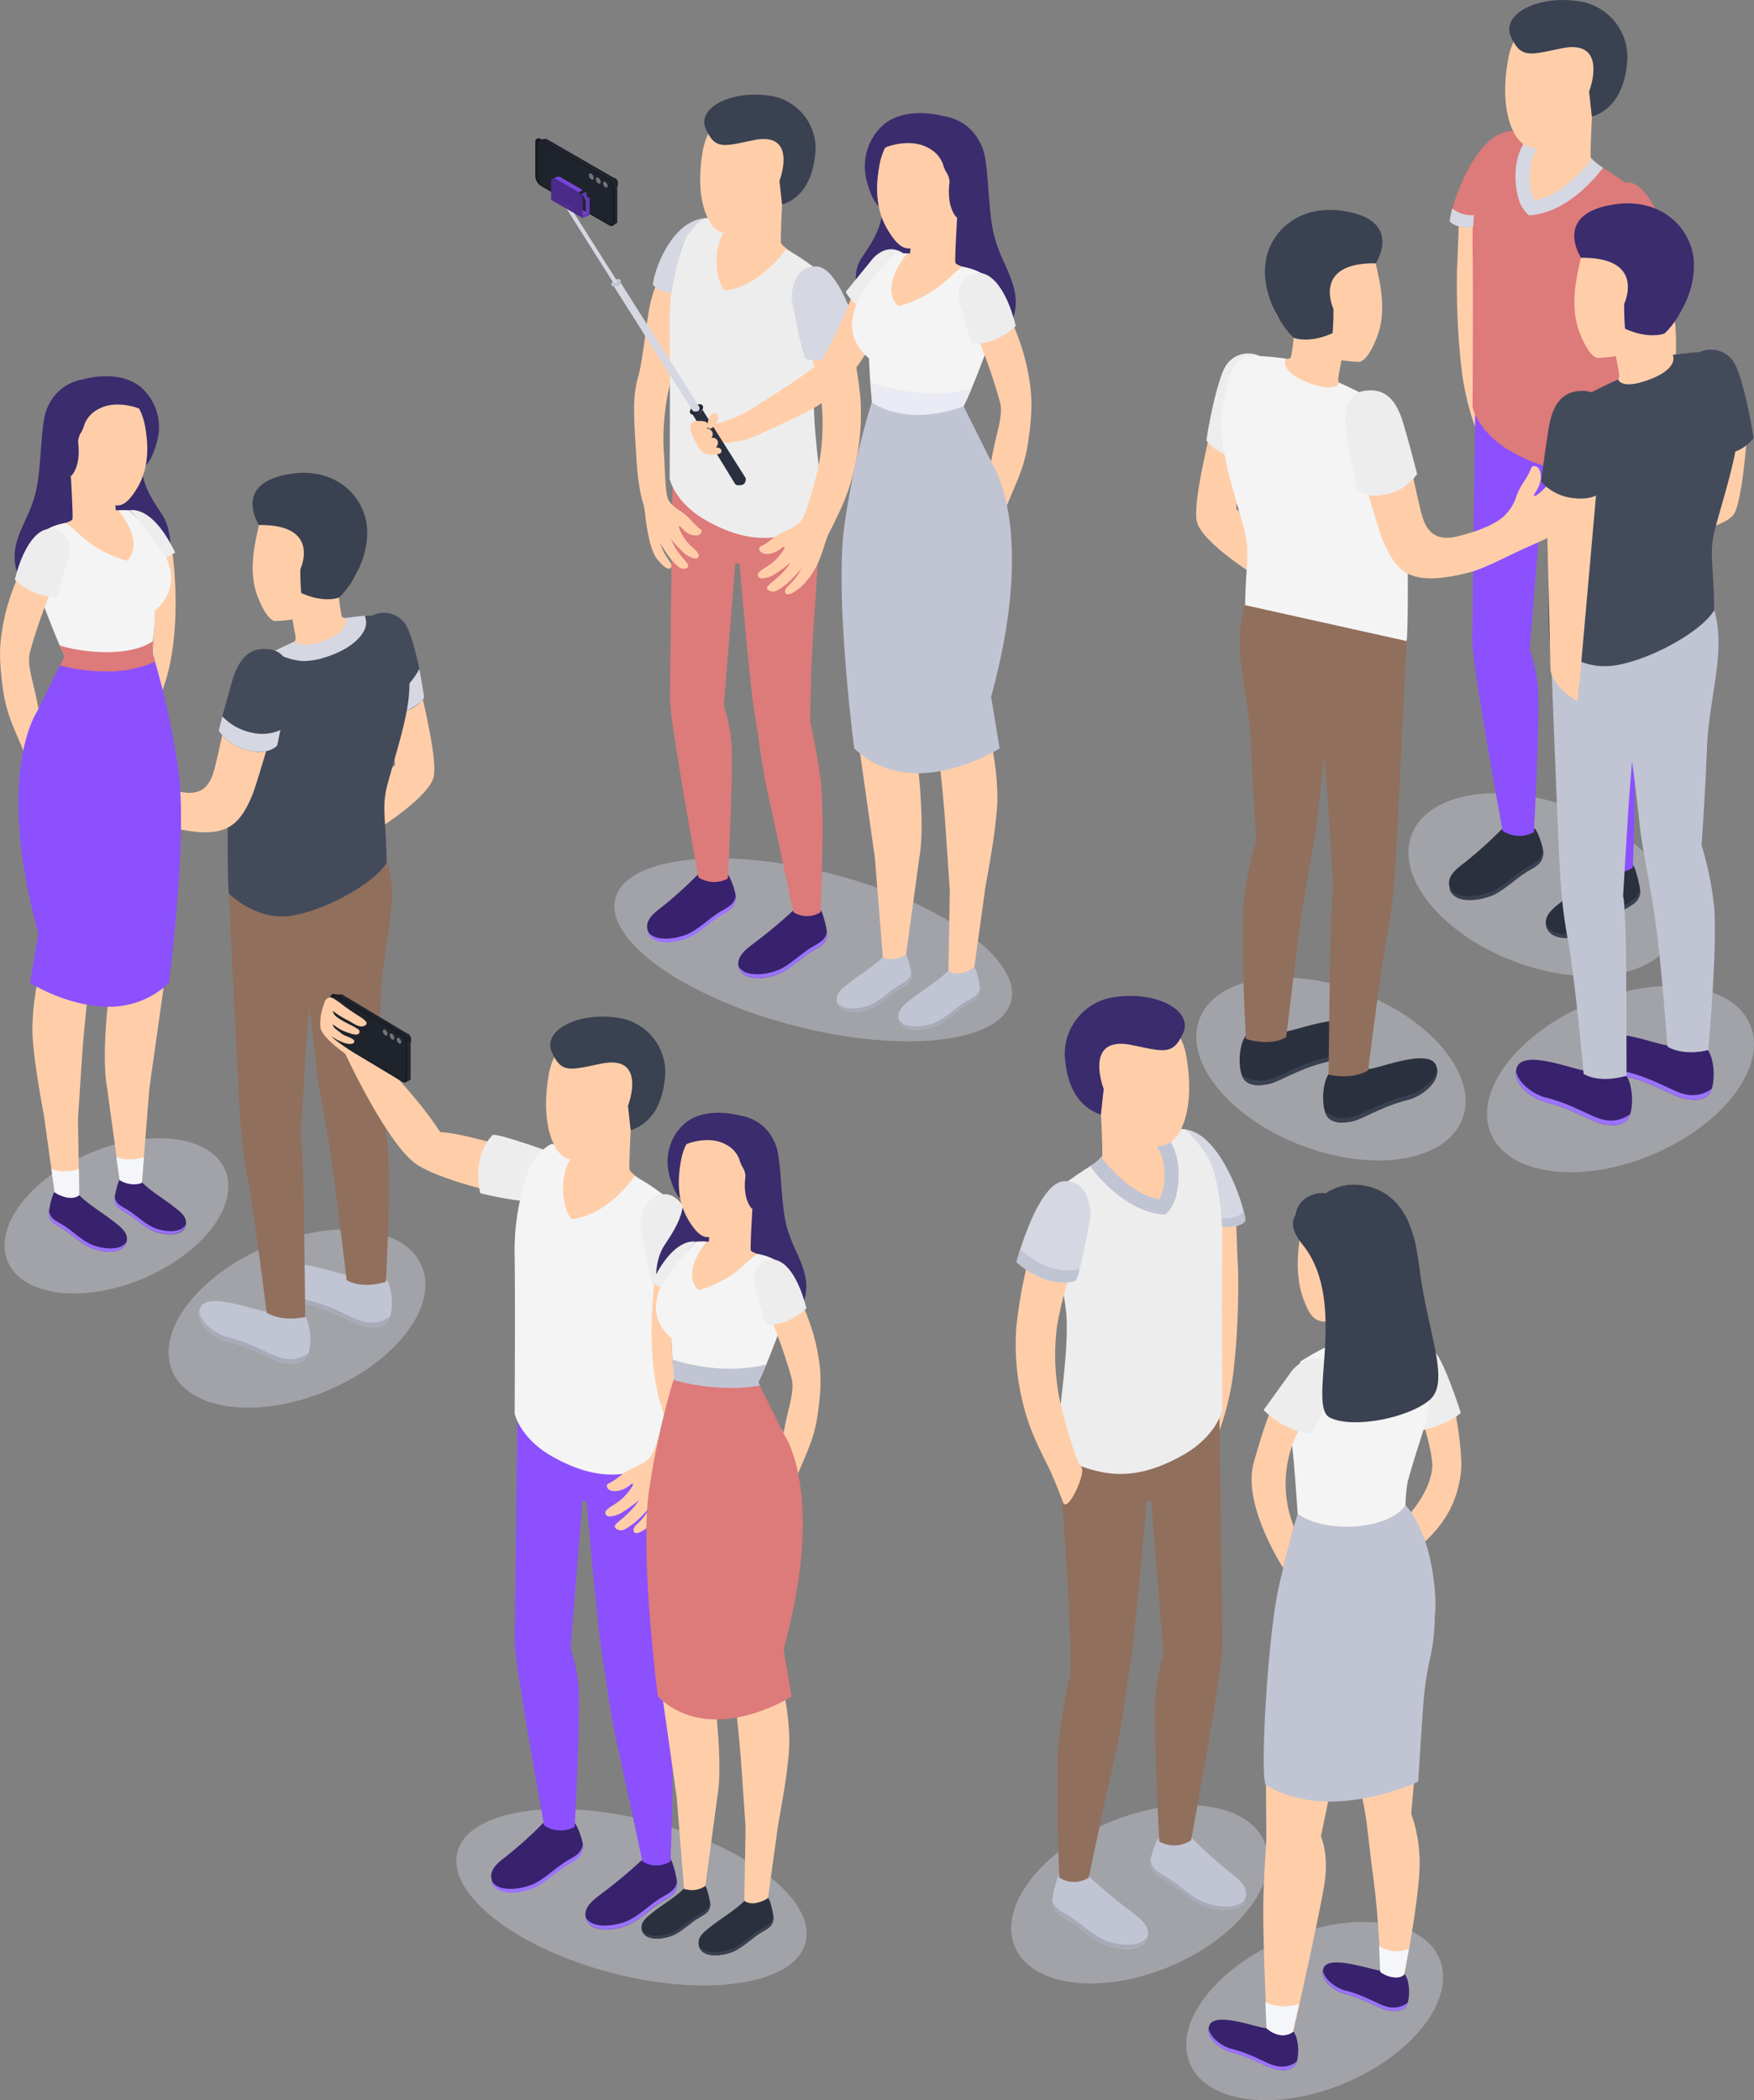 <?xml version="1.0" encoding="UTF-8"?> <svg xmlns="http://www.w3.org/2000/svg" viewBox="0 0 417.61 500"><rect x="0" y="0" width="417.61" height="500" fill="#808080" stroke="none"/><defs><style>.cls-1{fill:#d6d8e5;opacity:0.4;}.cls-2{fill:#3a2c6d;}.cls-3{fill:#ffcea9;}.cls-4{fill:#f4f4f4;}.cls-5{fill:#38226d;}.cls-6{fill:#9c73ff;}.cls-7{fill:#ededed;}.cls-8{fill:#434b5b;}.cls-9{fill:#c1c4d3;}.cls-10{fill:#a7abb7;}.cls-11{fill:#916f5d;}.cls-12{fill:#d5d7e2;}.cls-13{fill:#3a4151;}.cls-14{fill:#2b303f;}.cls-15{fill:#8c50ff;}.cls-16{fill:#dd7a7a;}.cls-17{fill:#252935;}.cls-18{isolation:isolate;}.cls-19{fill:#653ab8;}.cls-20{fill:#7945dc;}.cls-21{fill:#4b2b89;}.cls-22{fill:#212531;}.cls-23{fill:#1f232d;}.cls-24{fill:#171a22;}.cls-25{fill:#727379;}.cls-26{fill:#1f232b;}.cls-27{fill:#e9eaf4;}.cls-28{fill:#f4f6f9;}</style></defs><title>people_SVG</title><g id="Слой_2" data-name="Слой 2"><g id="Слой_1-2" data-name="Слой 1"><ellipse class="cls-1" cx="313.01" cy="478.78" rx="32.23" ry="18.61" transform="translate(-160.97 158.55) rotate(-22.78)"></ellipse><ellipse class="cls-1" cx="385.83" cy="256.9" rx="33.48" ry="19.51" transform="translate(-69.38 169.44) rotate(-22.78)"></ellipse><ellipse class="cls-1" cx="316.88" cy="254.5" rx="19.51" ry="33.48" transform="translate(-33.6 460.29) rotate(-69.19)"></ellipse><ellipse class="cls-1" cx="367.39" cy="210.63" rx="19.51" ry="33.48" transform="translate(39.98 479.22) rotate(-69.19)"></ellipse><ellipse class="cls-1" cx="271.34" cy="450.99" rx="32.23" ry="18.61" transform="translate(-153.46 140.25) rotate(-22.78)"></ellipse><ellipse class="cls-1" cx="150.34" cy="451.66" rx="18.61" ry="42.83" transform="translate(-324.61 483.5) rotate(-75.42)"></ellipse><ellipse class="cls-1" cx="193.62" cy="226.13" rx="18.61" ry="48.67" transform="translate(-73.96 356.6) rotate(-75.42)"></ellipse><ellipse class="cls-1" cx="70.72" cy="313.92" rx="32.23" ry="18.61" transform="translate(-116.04 51.87) rotate(-22.78)"></ellipse><ellipse class="cls-1" cx="27.74" cy="289.46" rx="28.08" ry="16.21" transform="translate(-109.92 33.32) rotate(-22.78)"></ellipse><path class="cls-2" d="M27.57,91.88C26.09,89.51,14.8,88,11.09,97.51c-1.41,3.63-1.19,12.9-2.37,18.73s-4,9.12-5,13.85.63,12.65,12,14,20.15-2.6,22.84-6.23,2.74-11.35-.05-15.49-4.92-7.52-4.85-12.92Z"></path><path class="cls-3" d="M41.1,131.92s2.68,18.88-2.38,32.29-3.66-3.45-3.66-3.45l1.22-4s1-15.44.6-19.22-.33-7-.6-7.34,1-.91,1.54-1S41.1,131.92,41.1,131.92Z"></path><path class="cls-2" d="M20.12,90.23s8.5-2.45,13.65,2.15A12.63,12.63,0,0,1,37.41,105c-.69,2.69-2.06,6.35-4.2,6.56S20.12,90.23,20.12,90.23Z"></path><path class="cls-3" d="M16.87,113.42s.56,9.47.38,10.17-3.72,1.37-4.71,2.2,5.15,10.43,8.28,11.86,12.8-2.22,13.47-7c.62-4.43-2.77-7.88-4.07-9.08a19.91,19.91,0,0,0-2.67-.07l-.29-4.59C23,115.53,16.87,113.42,16.87,113.42Z"></path><path class="cls-4" d="M36.88,145.37c0,2-.25,5.06-.44,7.26-.1,1.21-.19,2.18-.23,2.58a.76.76,0,0,1,0,.19c-9.29,5.76-20.79.82-20.79.82-.38-.75-.78-1.59-1.2-2.56-1.08-2.44-2.34-5.68-4-10C7.9,137.51,9,129.5,9.44,127.8c.42-1.46,3.47-2.88,6.13-3.29,3.09,1.72,5,6.06,14.65,9,4.5-4.36-2-12-2-12a16.41,16.41,0,0,1,2.62,0C38.13,128.67,45.44,137.88,36.88,145.37Z"></path><path class="cls-3" d="M34.57,101.68h0c-1-6.09-5.36-10.69-11.63-10.32a12.1,12.1,0,0,0-11.38,12.8,12,12,0,0,0,5.31,9.26,12.6,12.6,0,0,0,1,2.66c2.23,2.59,8.14,4.23,10.09,4.26,1.68,0,3.14-1.56,4.72-4.17C35.92,110.72,35.09,104.68,34.57,101.68Z"></path><path class="cls-2" d="M21,91.47c-4.4.86-8,2.1-9.22,6.43-.82,3-1.89,8.65-.87,11l.63,1.73,5.34,2.75s2.49-2.08,1.71-8.15a4.44,4.44,0,0,1,.75-2.31,7,7,0,0,0,.74-1.83,6.86,6.86,0,0,1,3.45-3.74c4-2.23,9.79-.31,10.6.5A11.59,11.59,0,0,0,21,91.47Z"></path><path class="cls-3" d="M9.14,168.78c-1-6.17-2.84-10.17-2-13.56a121.58,121.58,0,0,1,7.5-20c1.95-3.84,1.35-6.51-.67-8-2.27-1.7-4.44-1-6.48,3.29C4.94,135.85,2,141.34.63,149.3c-.69,3.86-1,7.61.19,15.54.87,5.55,2.64,8.66,4.72,13.87C6.11,180.13,10,174,9.14,168.78Z"></path><path class="cls-5" d="M13,283.82c2.23,1.82,5.7.56,5.86.73,2.27,2.27,5.65,4.25,8.17,6.23,1.39,1.1,3.55,2.56,3.16,4.66-.7,3.75-6.71,2.6-9,1.45s-4.12-3.05-6.27-4.39c-1.53-.95-3-1.44-3.27-3.37C11.51,288,12.6,283.78,13,283.82Z"></path><path class="cls-6" d="M11.69,288.35c.29,1.85,1.78,2.36,3.3,3.3,2.18,1.36,4.1,3.31,6.37,4.46,2.09,1.06,7.32,2.11,8.79-.57-.8,3.62-6.71,2.49-8.95,1.35s-4.12-3.05-6.27-4.39c-1.53-.95-3-1.44-3.27-3.37A3.09,3.09,0,0,1,11.69,288.35Z"></path><path class="cls-5" d="M28.63,280.7c2,1.66,5.12.73,5.27.88,2.08,2.08,5.16,3.87,7.46,5.69,1.27,1,3.26,2.34,2.9,4.26-.64,3.44-6.15,2.38-8.23,1.33s-3.77-2.8-5.74-4c-1.4-.87-2.78-1.32-3-3.09C27.16,284.68,28.26,280.66,28.63,280.7Z"></path><path class="cls-6" d="M27.32,285c.27,1.7,1.63,2.17,3,3,2,1.24,3.76,3,5.84,4.08,1.91,1,6.7,1.94,8-.51-.73,3.31-6.14,2.27-8.2,1.23s-3.77-2.8-5.74-4c-1.4-.87-2.78-1.32-3-3.09A3.82,3.82,0,0,1,27.32,285Z"></path><path class="cls-3" d="M40.64,177c-1-7.68-3.81-18.84-3.81-18.84a22.81,22.81,0,0,1-8.53,2.12c-5,.25-12.9-1.26-12.9-1.26a77.09,77.09,0,0,1-4.54,7c-2.21,3.08-6.52,9.82-5.48,21.59.68,7.69,5,40.36,5,40.36A61.33,61.33,0,0,0,7.72,245c0,4.75,1.3,12.83,2.7,20.3L13,283.82s3.42,2.47,5.86.73l-.3-18.15c.29-4.44.73-11,1-15.18.46-6.81,1.68-17.64,2-20.34s1.22-7.42,1.63-12.72S25.64,186,25.64,186l.27,5s.27,8.17,1.44,18.26,1.59,14.56,1.59,14.56a21.69,21.69,0,0,0-2.3,6.52c-.21,2.18-2.7,19.43-1.21,28.2l3.06,22.31a5.85,5.85,0,0,0,5.28.69l1.8-22.48c1.2-8.56,3.76-26.69,4.15-29,.51-3.1.94-4.63,1.53-14.38S41.62,184.71,40.64,177Z"></path><path class="cls-7" d="M3.52,138s4.6,4.57,10.05,4l2.61-8.91s1.71-4.66-2.27-6.7S5.8,128.83,3.52,138Z"></path><path class="cls-7" d="M30.86,121.5s5.26-1.6,10.84,10.05l-2.09,1.26S34.12,124.5,30.86,121.5Z"></path><path class="cls-3" d="M99.64,161.25c.4,3.47,4.53,18.43,3.64,23.55s-15,13.7-15,13.7l-2-8.77,7.82-7.67L92,167.53Z"></path><path class="cls-8" d="M101,166.16a9.16,9.16,0,0,1-.94,1l0,.05a8.88,8.88,0,0,1-3.48,2.08h0a6.37,6.37,0,0,1-2.78.18l-.63-2.85-4.38-20.16a6.17,6.17,0,0,1,7.86,2.37c1.17,1.92,2.35,6.43,3.2,10.41C100.45,162.45,100.92,165.26,101,166.16Z"></path><path class="cls-9" d="M72.56,313.32a12.15,12.15,0,0,1-9.15-1.11c-2.2.07-14.16-5-15.79-.75-1.42,3.76,3.76,7.25,6.53,7.92,6,1.46,10.51,4.48,12.93,5,1.81.38,4.15.63,5.59-.79C74.4,321.87,74.25,315.56,72.56,313.32Z"></path><path class="cls-10" d="M67.08,323.32c-2.42-.51-6.89-3.52-12.93-5-2.32-.57-6.32-3.1-6.72-6.13-.54,3.47,4.13,6.54,6.72,7.17,6,1.46,10.51,4.48,12.93,5,1.81.38,4.15.63,5.59-.79a3.51,3.51,0,0,0,.8-1.45A7.25,7.25,0,0,1,67.08,323.32Z"></path><path class="cls-9" d="M92,304.61a12.15,12.15,0,0,1-9.15-1.11c-2.2.07-14.16-5.05-15.79-.76-1.42,3.77,3.76,7.26,6.53,7.93,6,1.46,10.51,4.48,12.93,5,1.81.38,4.15.63,5.59-.79C93.8,313.16,93.65,306.85,92,304.61Z"></path><path class="cls-10" d="M86.48,314.61c-2.42-.51-6.89-3.52-12.93-5-2.32-.57-6.32-3.11-6.72-6.13C66.29,307,71,310,73.55,310.67c6,1.46,10.51,4.48,12.93,5,1.81.38,4.15.63,5.59-.79a3.57,3.57,0,0,0,.8-1.45A7.25,7.25,0,0,1,86.48,314.61Z"></path><path class="cls-11" d="M92.2,272.11A72.66,72.66,0,0,0,89.44,259s.82-11.31,1.23-22c.47-12.17,4.69-22.88,1.36-32.58L54.5,212.76s2.27,48.49,2.77,54.36A112.15,112.15,0,0,0,59,280.73c1.71,9.42,4.49,31.81,4.49,31.81,4,2.31,9.18,1,9.18,1s-.28-28.32-.54-35.1c-.31-8.28-.56-7.65-.56-7.65l1.24-20.63.81-10.26s1,7.53,1.71,14.26c.59,5.86,2,11.17,3.59,22.09,1.37,9.47,3.6,28.51,3.6,28.51,4,2.3,9.36.39,9.36.39S93.27,280.33,92.2,272.11Z"></path><path class="cls-3" d="M86.72,146.71c-2.86.14-5,.87-5.35,0a36.61,36.61,0,0,1-.65-4.47c.33-.82.61-1.72.61-1.72,3.59-2.2,4.73-6.08,5.2-10.6.8-7.72-3.37-14.48-11.09-15.29-7.26-.75-12.6,4.35-14,11.35-.77,3.46-2.3,10-.23,15.68,1.15,3.18,2.64,5.71,4.13,6.2a34.74,34.74,0,0,0,4.29-.38h0s.38,2.14.65,3.52.16,2.1-2.58,3.79,4.14,5.16,8.64,4.82,9.56-3.06,11-6C88.81,150.44,88.68,146.61,86.72,146.71Z"></path><path class="cls-12" d="M101,166.16a9.16,9.16,0,0,1-.94,1l0,.05a12.52,12.52,0,0,1-3.48,2.08h0a9.36,9.36,0,0,1-2.43.59l-2.61-2.33a14.41,14.41,0,0,0,1.63-.93,19.55,19.55,0,0,0,4.6-4.26,18.81,18.81,0,0,0,2.08-3.12C100.45,162.45,100.92,165.26,101,166.16Z"></path><path class="cls-8" d="M92.46,186c-1.81,6.43-.5,8.25-.41,19.41-3.15,5.28-16.12,12.09-23.82,12.73s-13.72-5.38-13.72-5.38c-.44-3.26-.39-22.15.11-34.88.44-11,1.86-17.52,5.09-19.77a53.17,53.17,0,0,1,5.48-3c2.4-1.19,4.64-2.21,4.92-2.34l0,0a.28.28,0,0,0,0,.06h0c.13.33,1,1.94,5.83.42,5.3-1.66,7.32-4.05,6.61-6a.19.19,0,0,0,0-.07h0c.25,0,2.17-.32,4.36-.5.86-.08,1.77-.13,2.62-.16,3.2-.08,5.51.92,7.17,9C98.77,165.24,96.59,171.27,92.46,186Z"></path><path class="cls-3" d="M42.51,188.4c6.32,1.59,7.81-2.39,8.64-5.69,2-8,3.1-15.22,4.6-19.75,1.76-5.36,3.61-6.21,6.21-7.25,3.06-1.22,5.68,1.36,4.67,8.17-1.21,8.05-2.78,13.71-5.8,23.24-.78,2.49-2.55,6.92-5.19,9-3.26,2.64-8.18,2.53-15.61.68-3.17-.79-6.65-2.69-12.65-5.48-1.61-.75-2.86-1.25-5.95-2.69a21,21,0,0,1-7.92-6.19c-1.63-2.35-1.84-3.45-1.51-4s1.15-.52,2,.46a17.17,17.17,0,0,0,4.55,4.21s-2-2.06-3.08-3.4a17.28,17.28,0,0,1-2.39-3.91c-.57-1.37.61-3.22,1.5-2.25s1.33,2,3,3.93a17.12,17.12,0,0,0,2.93,2.79,32.46,32.46,0,0,1-2.7-4.34,7.07,7.07,0,0,1-1-3.92c0-.72,1.05-1.57,2-.21.85,1.21,1.41,3.12,3.39,5.18,1.45,1.5,2.68,2.36,2.71,1.95s-.87-1.24-1.39-3,0-3.59,1-3.8.78-.14,1.55,1.49,2,2.84,2.87,5.22a10.85,10.85,0,0,0,2.6,4.48C33.06,185.06,36.5,186.89,42.51,188.4Z"></path><path class="cls-13" d="M61.66,125S55,114.85,69.45,112.78c10.42-1.49,17.12,5.21,17.9,12.48.74,6.94-3.54,14.15-6.63,17-1.5.54-4.75.85-9-1.08a51.48,51.48,0,0,1-.2-5.69S76.59,124.81,61.66,125Z"></path><path class="cls-14" d="M388.71,205.92c-2.69,2.2-6.66.19-6.86.39a121.12,121.12,0,0,1-9.94,8.28c-1.68,1.32-4.29,3.08-3.82,5.62.85,4.54,8.11,3.14,10.85,1.75s5-3.68,7.57-5.29c1.85-1.15,3.67-1.75,4-4.08C390.64,211.18,389.19,205.87,388.71,205.92Z"></path><path class="cls-13" d="M390.43,211.64c-.35,2.24-2.15,2.86-4,4-2.64,1.63-5,4-7.7,5.38-2.53,1.28-8.84,2.56-10.62-.68,1,4.37,8.1,3,10.81,1.62s5-3.68,7.57-5.29c1.85-1.15,3.67-1.75,4-4.08A4.06,4.06,0,0,0,390.43,211.64Z"></path><path class="cls-14" d="M365.35,197.24c-2.69,2.19-7.41-.2-7.61,0a103.41,103.41,0,0,1-8.87,8c-1.68,1.32-4.3,3.09-3.82,5.62.84,4.54,8.11,3.15,10.85,1.76s5-3.69,7.57-5.3c1.85-1.15,3.67-1.74,3.95-4.08C367.6,201.84,365.82,197.18,365.35,197.24Z"></path><path class="cls-13" d="M367.34,202.63c-.35,2.24-2.15,2.85-4,4-2.64,1.64-5,4-7.7,5.39-2.53,1.28-8.84,2.55-10.62-.69,1,4.38,8.1,3,10.81,1.63s5-3.69,7.57-5.3c1.85-1.15,3.67-1.74,4-4.08A4,4,0,0,0,367.34,202.63Z"></path><path class="cls-3" d="M347.36,48.52s.08,4.39-.45,15.25A179.32,179.32,0,0,0,348,88.09a65.51,65.51,0,0,0,5.16,18.5c1.93-9.29-.31-10.92-.31-10.92l1.1-19.74s-1.1-19.06-.66-25.83C353.56,45.8,347.36,48.52,347.36,48.52Z"></path><path class="cls-15" d="M388.8,106.5c-.13,4.07-1.4,21.75-2,31.12s-.7,20.83-.7,20.83,1.62,6.81,2.66,14.83,0,33.31,0,33.31a6.37,6.37,0,0,1-6.89,0s-4.31-20.25-6.31-29.37-2.34-14.37-3.38-20c-1.25-6.84-4-38.75-4-38.75l-1.08.06-2.88,36a40.25,40.25,0,0,1,1.82,8.18c.78,5.87-.83,35.4-.83,35.4a7.15,7.15,0,0,1-7.45-.31s-7.2-39.1-7.2-45.06c0-3.93.67-55.83.67-55.83Z"></path><path class="cls-3" d="M374.32,51.52c-1.49.68-4.35.32-7.17-.76a16.66,16.66,0,0,1-5.6-3.34,6.13,6.13,0,0,1-2.16-4.06c-.16-4.38,1.16-8.2,2.57-9.69A1.81,1.81,0,0,1,363,33l.72-.16.44-.13c.14,0,.29-.09.45-.12,4.19-1.25,14.41-4.8,14.41-4.8s-.45,8.89-.26,9.67a.8.8,0,0,0,.19.32,13.14,13.14,0,0,0,2,1.7c.21.17.44.33.66.5,1,.72,1.92,1.41,2.39,1.8C385.12,42.73,377.85,49.9,374.32,51.52Z"></path><path class="cls-16" d="M390.71,50.59c0,.45,0,.95-.07,1.49-.33,5-1.38,9.61-2.34,15-.18,1-.35,2-.52,3s-.32,2.06-.46,3.12a34.4,34.4,0,0,0-.22,5.07c0,4,.46,8.66.95,13.13.16,1.4.32,2.77.48,4.09.06.6.13,1.18.21,1.75.39,3.28.73,6.15.84,8.09a6.44,6.44,0,0,1-.78,1.28,11,11,0,0,1-5,3.46c-.49.19-1,.37-1.53.53-.82.26-1.68.49-2.57.69a22.77,22.77,0,0,1-6.19.6,20,20,0,0,1-2.62-.26c-.49-.08-1-.17-1.5-.28s-1.31-.32-2-.52a37.65,37.65,0,0,1-7.38-3.22,22.63,22.63,0,0,1-6.24-5,16.62,16.62,0,0,1-2.5-3.8,9.94,9.94,0,0,1-.66-1.82s.16-28.77,0-38.19c0-2.28,0-4.36.08-6.26a3.19,3.19,0,0,1,0-.42c.08-1.62.2-3.12.37-4.52a46,46,0,0,1,1.95-9.11,13.4,13.4,0,0,1,6.29-7.3v0a3.49,3.49,0,0,1,.86-.05A8.43,8.43,0,0,1,364,32.61a1.22,1.22,0,0,1,.19.12c.69.42,1.15.79,1.24.85h0a6.15,6.15,0,0,0-1.2,1.37c-2.62,4-2.14,12.08.37,14.55C373.59,48.61,380,39,380,39s.28.14.9.49l.7.43c1,.62,2.58,1.62,4.76,3.17q.24.18.48.33c2.3,1.59,3.54,2.08,3.79,5.11,0,.05,0,.09,0,.14C390.72,49.23,390.73,49.85,390.71,50.59Z"></path><path class="cls-3" d="M383.64,110.36c1.33-1.49,3.64-9.79,5-15a53.19,53.19,0,0,0,.76-18c-1.19-7.16-4.46-17.06-5.4-21.16s.29-5.84,2.12-7.5c2.14-1.94,5.32-1.36,7.38,4.34a112.14,112.14,0,0,1,5.37,24.35,56.3,56.3,0,0,1-1.59,18.37c-1.38,5.56-3.39,9.63-6,14.75-.7,1.39-2.3,5.28-3.33,8.1S382.41,111.73,383.64,110.36Z"></path><path class="cls-12" d="M381.63,39.93s0,0,0,.07c-1.61,2.11-7.17,8.87-14.44,10.76a14.48,14.48,0,0,1-2.38.44l-.79.08-.57-.56a7.89,7.89,0,0,1-1.86-3.3,18.58,18.58,0,0,1-.75-6.29,14.61,14.61,0,0,1,1.87-6.88,7.21,7.21,0,0,1,1.07-1.39,3,3,0,0,1,.25-.25,3,3,0,0,1,.38-.33l.26.33.79,1h0l1.07,1.33a2.22,2.22,0,0,0-.37.38c-1.08,1.17-1.8,3.41-1.92,6a12.64,12.64,0,0,0,1.13,6.38c6.81-1.23,12.4-8.24,13.63-9.88a13.14,13.14,0,0,0,2,1.7Z"></path><path class="cls-3" d="M359,14.58h0C360,7.69,365,2.47,372.08,2.86a13.66,13.66,0,0,1,7,25,13.75,13.75,0,0,1-1.1,3c-2.51,2.94-10.11,4.76-12.3,4.45-2.8-.4-4.32-1.57-5.65-4.64C357.63,25.22,358.37,18,359,14.58Z"></path><path class="cls-13" d="M379,27.81h0l-.65-6s4.91-12.72-6.69-10.28c-7.67,1.62-9.59,2.32-11.92-2.82s5.89-9.77,15.65-8.48a13.48,13.48,0,0,1,12.08,13.69C387.25,17.69,386.25,25.34,379,27.81Z"></path><path class="cls-16" d="M398.91,62.32s-6.34,6.3-13.83,4.49c-1.07-.73-3.64-15.46-3.64-15.46s0-8.16,6.25-7.94S398.91,62.32,398.91,62.32Z"></path><path class="cls-16" d="M359.37,31.25a29.13,29.13,0,0,0-5.31,6.41c-2,3.43-2.83,9.83-3.13,13.53-.14,1.73-.17,2.86-.17,2.86s-4.23.51-5.6-1.42a17.58,17.58,0,0,1,.64-3C347.5,43.66,352.4,32,359.37,31.25Z"></path><path class="cls-3" d="M288.66,99.84c-.41,3.55-4.65,18.88-3.74,24.13s15.39,14,15.39,14l2-9-8-7.86,2.17-14.89Z"></path><path class="cls-7" d="M299.86,84.73a6.34,6.34,0,0,0-8.06,2.44c-2.13,3.53-4.35,15.63-4.55,17.7,0,0,3,4.13,7.48,3.44Z"></path><path class="cls-14" d="M316.4,255.63a12.43,12.43,0,0,0,9.37-1.13c2.26.07,14.51-5.18,16.18-.78,1.46,3.86-3.85,7.44-6.69,8.12-6.19,1.5-10.77,4.59-13.25,5.11-1.85.39-4.25.65-5.73-.81C314.51,264.4,314.67,257.93,316.4,255.63Z"></path><path class="cls-13" d="M322,265.88c2.48-.52,7.06-3.61,13.25-5.11,2.38-.57,6.47-3.17,6.89-6.27.55,3.55-4.24,6.7-6.89,7.34-6.19,1.5-10.77,4.59-13.25,5.11-1.85.39-4.25.65-5.73-.81a3.65,3.65,0,0,1-.81-1.48A7.42,7.42,0,0,0,322,265.88Z"></path><path class="cls-14" d="M296.52,246.71a12.51,12.51,0,0,0,9.38-1.13c2.25.06,14.51-5.18,16.17-.78,1.46,3.86-3.84,7.43-6.68,8.12-6.19,1.5-10.77,4.58-13.26,5.11-1.85.39-4.25.64-5.72-.81C294.64,255.47,294.79,249,296.52,246.71Z"></path><path class="cls-13" d="M302.13,257c2.49-.53,7.07-3.61,13.26-5.11,2.37-.58,6.47-3.18,6.88-6.27.55,3.55-4.24,6.7-6.88,7.34-6.19,1.5-10.77,4.58-13.26,5.11-1.85.39-4.25.64-5.72-.81a3.65,3.65,0,0,1-.81-1.48A7.4,7.4,0,0,0,302.13,257Z"></path><path class="cls-3" d="M301.9,85c2.92.14,5.1.89,5.47,0A39.48,39.48,0,0,0,308,80.4c-.34-.85-.63-1.76-.63-1.76-3.68-2.26-4.84-6.24-5.32-10.87-.83-7.91,3.45-14.83,11.36-15.66,7.43-.77,12.9,4.45,14.36,11.63.79,3.54,2.36,10.24.24,16.07-1.18,3.25-2.71,5.84-4.23,6.34a34.7,34.7,0,0,1-4.4-.38h0s-.39,2.2-.66,3.61-.17,2.15,2.64,3.88-4.25,5.29-8.86,4.94-9.79-3.13-11.21-6.11C299.75,88.76,299.89,84.85,301.9,85Z"></path><path class="cls-4" d="M306.13,85.38c-.81,2,1.25,4.5,6.75,6.22s6-.49,6-.49,8.06,3.67,10.68,5.51c3.31,2.3,4.77,9,5.21,20.25.52,13,.56,32.4.13,35.74,0,0-6.17,6.15-14.06,5.5s-21.18-7.64-24.4-13c.09-11.44,1.42-13.3-.43-19.89-4.23-15.08-6.47-21.26-4.41-31.28,1.7-8.26,4.08-9.29,7.35-9.21A67.48,67.48,0,0,1,306.13,85.38Z"></path><path class="cls-3" d="M347.18,127.66c-6.47,1.63-8-2.45-8.85-5.84-2.06-8.19-3.17-15.58-4.71-20.23-1.8-5.48-3.7-6.35-6.37-7.42-3.12-1.26-5.81,1.39-4.77,8.36,1.23,8.26,2.85,14,5.93,23.82.81,2.55,2.62,7.08,5.32,9.27,3.34,2.7,8.38,2.59,16,.69,3.24-.81,6.81-2.75,12.95-5.61,1.65-.77,2.93-1.29,6.1-2.76a21.63,21.63,0,0,0,8.12-6.34c1.66-2.4,1.88-3.53,1.54-4.08s-1.18-.53-2.06.48a17.7,17.7,0,0,1-4.66,4.31s2-2.11,3.15-3.49a17.4,17.4,0,0,0,2.45-4c.59-1.4-.62-3.3-1.53-2.31s-1.36,2-3,4a17,17,0,0,1-3,2.86,32.06,32.06,0,0,0,2.77-4.45,7.42,7.42,0,0,0,1-4c0-.73-1.08-1.6-2-.21C370.6,112,370,113.91,368,116c-1.48,1.54-2.74,2.42-2.78,2s.9-1.27,1.43-3.06,0-3.68-1-3.89-.8-.15-1.59,1.53-2,2.91-2.95,5.35a10.94,10.94,0,0,1-2.66,4.58C356.87,124.23,353.34,126.11,347.18,127.66Z"></path><path class="cls-7" d="M324.86,93.05c4.32-.64,7.38,1.31,9.29,7.86s3.25,11.94,3.25,11.94a11.8,11.8,0,0,1-7.25,4.81c-5.18,1.25-7-1.22-7-1.22s-1.43-6.87-2.33-11.55S319.5,93.84,324.86,93.05Z"></path><path class="cls-13" d="M327.56,62.69s6.84-10.39-8-12.5C308.91,48.66,302,55.52,301.25,63c-.76,7.11,3.62,14.5,6.79,17.43,1.54.55,4.86.87,9.23-1.11a54,54,0,0,0,.2-5.83S312.27,62.51,327.56,62.69Z"></path><path class="cls-3" d="M416,103s-1.15,17.26-3.41,19.74-9.92,4.18-9.92,4.18l-5.89,9.7s5.38-30.85,6.55-31.59S416,103,416,103Z"></path><path class="cls-8" d="M404.65,83.83a6.45,6.45,0,0,1,8.21,2.48c2.17,3.59,4.42,15.92,4.63,18,0,0-3.05,4.2-7.61,3.5Z"></path><path class="cls-5" d="M387.18,256.05a12.65,12.65,0,0,1-9.55-1.15c-2.3.07-14.78-5.27-16.48-.79-1.48,3.93,3.92,7.57,6.81,8.27,6.31,1.53,11,4.67,13.5,5.2,1.89.4,4.33.66,5.83-.82C389.1,265,388.94,258.4,387.18,256.05Z"></path><path class="cls-6" d="M381.46,266.49c-2.53-.53-7.19-3.67-13.5-5.2-2.42-.59-6.59-3.23-7-6.39-.56,3.62,4.32,6.83,7,7.48,6.31,1.53,11,4.67,13.5,5.2,1.89.4,4.33.66,5.83-.82a3.61,3.61,0,0,0,.83-1.51A7.52,7.52,0,0,1,381.46,266.49Z"></path><path class="cls-5" d="M406.61,250a12.63,12.63,0,0,1-9.54-1.15c-2.3.07-14.78-5.27-16.48-.79-1.49,3.93,3.92,7.57,6.81,8.27,6.3,1.53,11,4.67,13.5,5.2,1.88.4,4.33.66,5.83-.82C408.53,258.92,408.38,252.34,406.61,250Z"></path><path class="cls-6" d="M400.9,260.44c-2.54-.54-7.2-3.68-13.5-5.21-2.42-.58-6.59-3.23-7-6.39-.56,3.62,4.32,6.83,7,7.48,6.3,1.53,11,4.67,13.5,5.2,1.88.4,4.33.66,5.83-.82a3.73,3.73,0,0,0,.83-1.51A7.57,7.57,0,0,1,400.9,260.44Z"></path><path class="cls-9" d="M408,214.89a75.34,75.34,0,0,0-2.88-13.67s.86-11.79,1.29-23c.49-12.69,4.89-23.86,1.42-34l-38.66,8.6s1.87,50.71,2.39,56.84a114.15,114.15,0,0,0,1.76,14.21c1.78,9.82,3.73,31.81,3.73,31.81,4.14,2.4,10.21.42,10.21.42s0-27.52-.24-34.6c-.33-8.64-.59-8-.59-8l1.3-21.53.84-10.71s1.09,7.86,1.79,14.88c.62,6.12,2.1,11.66,3.75,23.05,1.43,9.89,2.9,30,2.9,30,4.15,2.4,9.72.75,9.72.75S409.11,223.47,408,214.89Z"></path><path class="cls-3" d="M402.57,84c-3,.15-5.2.91-5.57,0a38.41,38.41,0,0,1-.68-4.66c.34-.86.64-1.79.64-1.79,3.74-2.31,4.93-6.36,5.42-11.07.84-8.06-3.51-15.11-11.57-15.95-7.58-.79-13.15,4.53-14.64,11.84-.8,3.61-2.39,10.43-.24,16.37,1.21,3.31,2.76,6,4.31,6.46a36.19,36.19,0,0,0,4.49-.39h0s.4,2.24.68,3.68.17,2.19-2.69,4,4.32,5.39,9,5,10-3.19,11.42-6.22C404.76,87.93,404.62,83.94,402.57,84Z"></path><path class="cls-8" d="M398.26,84.48c.82,2.06-1.27,4.58-6.88,6.34s-6.1-.5-6.1-.5-8.21,3.74-10.89,5.61c-3.36,2.35-4.85,9.15-5.3,20.63-.53,13.29-.57,33-.13,36.4,0,0,6.28,6.26,14.32,5.6s21.57-7.77,24.85-13.27c-.09-11.65-1.45-13.54.44-20.26,4.31-15.36,6.59-21.65,4.49-31.86-1.73-8.42-4.16-9.46-7.48-9.38A68.55,68.55,0,0,0,398.26,84.48Z"></path><path class="cls-3" d="M376,163.19l4.09-46.27-8.62-4.57-3.37,2.82,1,41.56h0l0,1.14v0l.06,1.46s-.2,3.5,6.4,7.68c0,0,.11-1.09.2-2.12h0l.15-1.72Z"></path><path class="cls-8" d="M377.05,93.07c-4.45-.09-7.29,2.27-8.37,9.14s-1.75,12.48-1.75,12.48a12,12,0,0,0,7.95,3.93c5.39.6,6.95-2.14,6.95-2.14s.57-7.13.87-12S382.56,93.18,377.05,93.07Z"></path><path class="cls-2" d="M376.43,61.38s-7-10.59,8.12-12.74c10.88-1.56,17.87,5.43,18.68,13,.77,7.24-3.69,14.77-6.91,17.75-1.57.56-5,.89-9.4-1.13a54.17,54.17,0,0,1-.21-5.94S392,61.19,376.43,61.38Z"></path><path class="cls-5" d="M195.24,216.47c-2.53,2.06-6.27.17-6.46.36a110.71,110.71,0,0,1-9.36,7.79c-1.58,1.25-4,2.91-3.6,5.3.8,4.28,7.64,3,10.22,1.65s4.69-3.47,7.13-5c1.74-1.08,3.46-1.64,3.73-3.84C197.06,221.41,195.69,216.41,195.24,216.47Z"></path><path class="cls-6" d="M196.87,221.85c-.34,2.11-2,2.69-3.76,3.76-2.48,1.55-4.67,3.77-7.25,5.08-2.38,1.2-8.33,2.4-10-.65.91,4.12,7.63,2.83,10.18,1.53s4.69-3.47,7.13-5c1.74-1.08,3.46-1.64,3.73-3.84A4,4,0,0,0,196.87,221.85Z"></path><path class="cls-5" d="M173.24,208.28c-2.54,2.07-7-.19-7.16,0a96.21,96.21,0,0,1-8.36,7.55c-1.58,1.25-4.05,2.91-3.6,5.3.79,4.27,7.64,3,10.22,1.65s4.68-3.47,7.13-5c1.74-1.08,3.45-1.64,3.72-3.84C175.36,212.62,173.69,208.23,173.24,208.28Z"></path><path class="cls-6" d="M175.12,213.36c-.34,2.11-2,2.69-3.76,3.76-2.48,1.55-4.67,3.77-7.25,5.08-2.38,1.2-8.33,2.4-10-.65.91,4.12,7.63,2.83,10.18,1.53s4.69-3.47,7.13-5c1.74-1.08,3.46-1.64,3.73-3.84A4,4,0,0,0,175.12,213.36Z"></path><path class="cls-16" d="M195.39,122.86c-.12,3.83-1.32,20.49-1.85,29.3s-.65,19.62-.65,19.62,1.52,6.42,2.5,14,0,31.37,0,31.37a6,6,0,0,1-6.49,0s-4.06-19.07-5.94-27.66-2.21-13.54-3.18-18.87c-1.18-6.44-3.72-36.5-3.72-36.5l-1,.06-2.72,33.93a37.7,37.7,0,0,1,1.72,7.7c.73,5.53-.78,33.34-.78,33.34a6.74,6.74,0,0,1-7-.29s-6.77-36.83-6.77-42.44c0-3.7.63-52.59.63-52.59Z"></path><path class="cls-3" d="M166.08,125.44c-1.1-.94-1.79-2.12-3.46-3.32-1.46-1.06-2.53-1.59-3.41-3s-.83-6.9-1.17-11.84c-.41-5.82.66-13.47,1.75-16.55,2.22-6.25,1.53-16.7,3-20.23s5.8-2.76,4.42-4.54c-1.61-2.1-7.89-3.41-10.66,1.39S153.84,82.69,151.87,90c-1,3.53-1.1,7.26-.61,14.74.34,5.23.43,10.35,1.94,15.37.41,1.37.37,2.87.84,5.57s1.13,5.93,2.61,7.68,2.3,2.14,2.78,2,.65-.79.06-1.66a14.19,14.19,0,0,1-2.32-4.41s1.19,2,2,3.1a14,14,0,0,0,2.54,2.67c.94.73,2.63.2,2.06-.7s-1.25-1.44-2.44-3.11a14,14,0,0,1-1.56-2.86,26.28,26.28,0,0,0,2.81,3,5.72,5.72,0,0,0,2.85,1.58c.56.12,1.43-.49.58-1.51s-2.13-1.74-3.32-3.72c-.87-1.43-1.28-2.57-.95-2.51s.78.94,2,1.7,2.8.74,3.15,0S167.19,126.38,166.08,125.44Z"></path><path class="cls-3" d="M186.2,48.74s-.43,8.36-.25,9.1,3.84,3.19,4.91,4.07-5.79,7.63-9.11,9.16-13.88-2.5-14.06-7.68,1.8-9.52,3.42-9.75S186.2,48.74,186.2,48.74Z"></path><path class="cls-7" d="M187.13,59.29s-6.06,9-14.53,9.89c-2.67-2.63-2.91-12,.78-15,0,0-3.39-2.74-5.72-2.21a12,12,0,0,0-5.22,6.67,54.49,54.49,0,0,0-3,19.36c.14,8.87,0,36,0,36s1.19,5.73,8.85,10,13.34,4.68,18.53,3.47c4.29-1,7.83-2.51,9.31-5.62-.39-6.22-3.16-22.44-2.13-30.26s2.69-13.66,3.12-20-.83-6.19-4-8.44A48.71,48.71,0,0,0,187.13,59.29Z"></path><path class="cls-3" d="M182.05,129.58c1.36-.79,2.32-1.92,4.33-2.88,1.77-.85,3-1.21,4.22-2.57s2.75-6.88,4.06-12.08a52.53,52.53,0,0,0,.75-17.82c-1.18-7.1-4.42-16.92-5.35-21s.29-5.8,2.1-7.44c2.12-1.93,5.28-1.35,7.32,4.3a111.87,111.87,0,0,1,5.33,24.15,55.63,55.63,0,0,1-1.59,18.21c-1.36,5.52-3.35,9.56-5.92,14.63-.7,1.38-.87,2.58-1.9,5.37a18.37,18.37,0,0,1-4.79,7.35c-1.92,1.59-2.86,1.85-3.35,1.61s-.54-1,.26-1.79a15.11,15.11,0,0,0,3.32-4.27s-1.65,1.89-2.73,2.93a14.92,14.92,0,0,1-3.22,2.37c-1.15.6-2.85-.29-2.07-1.14s1.61-1.29,3.2-2.86a15,15,0,0,0,2.21-2.75,28.15,28.15,0,0,1-3.58,2.67,6.24,6.24,0,0,1-3.34,1.14c-.62,0-1.43-.8-.33-1.72s2.61-1.46,4.26-3.34c1.2-1.37,1.86-2.5,1.49-2.5s-1,.85-2.49,1.43-3.12.26-3.37-.56S180.69,130.38,182.05,129.58Z"></path><path class="cls-3" d="M167.27,36.28h0c1-6.49,5.68-11.41,12.37-11a12.87,12.87,0,0,1,6.56,23.5,13.43,13.43,0,0,1-1,2.84c-2.36,2.77-9.52,4.48-11.58,4.18-2.64-.38-4.07-1.48-5.33-4.36C166,46.3,166.73,39.49,167.27,36.28Z"></path><path class="cls-13" d="M186.2,48.74h0l-.62-5.66s4.63-12-6.3-9.68c-7.22,1.52-9,2.17-11.22-2.67s5.54-9.19,14.74-8a12.71,12.71,0,0,1,11.38,12.89C193.93,39.2,193,46.41,186.2,48.74Z"></path><path class="cls-12" d="M204.91,81.24s-6,5.94-13,4.23c-1-.69-3.44-14.56-3.44-14.56s0-7.68,5.9-7.48S204.91,81.24,204.91,81.24Z"></path><path class="cls-12" d="M159.86,69.74s-3.12-.16-4.41-2c.24-3.1,4.22-14.9,12.21-15.78a14.84,14.84,0,0,0-5,6C161.21,61.57,159.86,69.74,159.86,69.74Z"></path><path class="cls-3" d="M179.21,97.19l.57-.37c1.93-1.26,14.82-9.2,16.08-11.37a126.61,126.61,0,0,0,9-20.47c1.35-4.3,3.75-5.87,6.37-5.53,2.94.39,4,2.53,2.45,7.21-2,5.89-3.82,12.13-8.59,19.13a39.43,39.43,0,0,1-4.71,5.77,51.65,51.65,0,0,1-4.74,4.38c-2.49,1.91-11.16,5.76-14,7.08a23.22,23.22,0,0,1-9.22,2.47,3.52,3.52,0,0,1-2-.42,2.6,2.6,0,0,1-1-1.82,8,8,0,0,1,.12-2.13A29.79,29.79,0,0,0,179.21,97.19Z"></path><path class="cls-2" d="M216.67,29.35c1.55-2.49,13.37-4.13,17.26,5.89,1.47,3.8,1.24,13.51,2.48,19.61s4.14,9.56,5.18,14.51S240.93,82.6,229,84.07s-19-3.23-21.83-7-5-11.38-2-15.72,5.15-7.87,5.08-13.52Z"></path><path class="cls-2" d="M224.48,27.62s-8.91-2.57-14.31,2.24a13.23,13.23,0,0,0-3.8,13.2c.72,2.81,2.16,6.64,4.39,6.86S224.48,27.62,224.48,27.62Z"></path><path class="cls-7" d="M210.78,75.77s-6.67-1.23-9.43-6.27L207.46,62s3-4.25,7.13-2S217.29,68.37,210.78,75.77Z"></path><path class="cls-3" d="M227.88,51.9s-.59,9.92-.41,10.65,3.9,1.43,4.94,2.3S227,75.78,223.74,77.27,210.33,75,209.63,69.91c-.65-4.64,2.9-8.25,4.27-9.51a21.73,21.73,0,0,1,2.79-.07l.3-4.81C221.43,54.11,227.88,51.9,227.88,51.9Z"></path><path class="cls-4" d="M234.85,83.51c-1.42,3.76-2.57,6.72-3.56,9.08-.69,1.65-1.3,3-1.87,4.12,0,0-12.06,5.18-21.79-.85,0,0-.21-2.23-.42-4.82-.13-2-.27-4.12-.29-5.69-9-7.82-1.3-17.48,6.3-25a16.76,16.76,0,0,1,2.74,0s-6.78,8-2.07,12.59c10.11-3.06,12.11-7.6,15.35-9.41,2.78.43,6,1.92,6.41,3.44C236.16,68.74,237.26,77.13,234.85,83.51Z"></path><path class="cls-3" d="M209.34,39.6h0c1-6.37,5.61-11.19,12.18-10.8a12.63,12.63,0,0,1,6.36,23.1,12.52,12.52,0,0,1-1,2.78c-2.33,2.72-8.51,4.44-10.55,4.46-1.77,0-3.29-1.63-4.94-4.36C207.92,49.07,208.79,42.75,209.34,39.6Z"></path><path class="cls-2" d="M223.56,28.92c4.61.9,8.4,2.2,9.65,6.72.86,3.12,2,9.07.91,11.57L233.46,49l-5.58,2.88s-2.61-2.17-1.8-8.54A4.48,4.48,0,0,0,225.3,41a7.36,7.36,0,0,1-.78-1.92,7.2,7.2,0,0,0-3.61-3.92c-4.16-2.33-10.25-.32-11.09.52A12.11,12.11,0,0,1,223.56,28.92Z"></path><path class="cls-3" d="M236,109.87c1-6.46,3-10.65,2.07-14.2a127.37,127.37,0,0,0-7.85-20.93c-2-4-1.42-6.82.7-8.4,2.37-1.78,4.65-1,6.79,3.45,2.69,5.6,5.73,11.34,7.2,19.68.72,4,1.1,8-.2,16.28-.91,5.8-2.76,9.07-4.94,14.52C239.14,121.76,235.09,115.35,236,109.87Z"></path><path class="cls-9" d="M231.94,230.34c-2.34,1.9-6,.59-6.14.76-2.37,2.38-5.91,4.45-8.55,6.53-1.45,1.14-3.72,2.68-3.31,4.87.73,3.94,7,2.73,9.4,1.52s4.32-3.19,6.56-4.59c1.61-1,3.18-1.51,3.43-3.53C233.48,234.67,232.35,230.29,231.94,230.34Z"></path><path class="cls-10" d="M233.3,235.08c-.31,1.94-1.86,2.47-3.45,3.46-2.29,1.42-4.3,3.47-6.67,4.67-2.2,1.11-7.67,2.21-9.21-.6.84,3.79,7,2.6,9.37,1.41s4.32-3.19,6.56-4.59c1.61-1,3.18-1.51,3.43-3.53A3.4,3.4,0,0,0,233.3,235.08Z"></path><path class="cls-9" d="M215.56,227.07c-2.13,1.74-5.36.76-5.52.92-2.17,2.18-5.4,4.06-7.81,6-1.33,1.05-3.41,2.45-3,4.46.67,3.6,6.43,2.5,8.61,1.39s3.95-2.92,6-4.2c1.47-.91,2.91-1.39,3.14-3.24C217.1,231.24,215.94,227,215.56,227.07Z"></path><path class="cls-10" d="M216.93,231.61c-.28,1.78-1.71,2.27-3.16,3.17-2.1,1.3-3.94,3.18-6.11,4.28-2,1-7,2-8.43-.55.76,3.47,6.43,2.38,8.58,1.29s3.95-2.92,6-4.2c1.47-.91,2.91-1.39,3.14-3.24A3.38,3.38,0,0,0,216.93,231.61Z"></path><path class="cls-3" d="M203,118.51c1-8,4-19.73,4-19.73a23.84,23.84,0,0,0,8.93,2.22c5.19.26,13.5-1.32,13.5-1.32a82.13,82.13,0,0,0,4.76,7.37c2.32,3.22,6.83,10.27,5.74,22.6-.71,8.06-5.23,42.27-5.23,42.27a64,64,0,0,1,2.77,17.75c0,5-1.35,13.43-2.82,21.25l-2.69,19.42s-3.59,2.59-6.14.76l.32-19c-.31-4.65-.77-11.52-1.07-15.9-.48-7.13-1.76-18.47-2.13-21.3s-1.27-7.77-1.71-13.32-2.52-33.7-2.52-33.7l-.29,5.28s-.27,8.56-1.5,19.12-1.66,15.25-1.66,15.25,2.13,3.93,2.41,6.83c.21,2.28,2.82,20.34,1.26,29.53l-3.2,23.36a6.16,6.16,0,0,1-5.53.73l-1.88-23.55c-1.26-9-3.94-28-4.35-30.42-.54-3.24-1-4.85-1.6-15.06S202,126.56,203,118.51Z"></path><path class="cls-9" d="M229.42,96.72l6.93,13.91s10.57,15.48-.38,55.26L238,178.17s-20.74,13.31-34.62,0c0,0-4.82-36.77-2.25-53.72a194.32,194.32,0,0,1,6.46-28.8s3.4,3.75,20.88,1.27"></path><path class="cls-7" d="M241.85,77.6s-4.81,4.79-10.52,4.19l-2.74-9.32s-1.78-4.89,2.38-7S239.46,68,241.85,77.6Z"></path><path class="cls-14" d="M167.36,96.72v0a1.1,1.1,0,0,1,0,.18v0a1.77,1.77,0,0,1,0,.2.59.59,0,0,1-.06.14.93.93,0,0,1,0,.13c-.05.07-.09.15-.15.22l0,.06-.11.13a1.59,1.59,0,0,1-.13.13l-.15.14,0,0-.24.17,0,0-.25.14,0,0-.26.11-.05,0a2.1,2.1,0,0,1-.24.06l0,0a2.85,2.85,0,0,1-.29,0,1,1,0,0,1-.69-.18.64.64,0,0,1-.13-.15L175,115.19a.88.88,0,0,0,.82.33l.28,0h0l.16,0,.09,0h.05l0,0,.16-.06.06,0,0,0,.05,0,.15-.08,0,0,0,0,.06,0,.16-.11v0l0,0,.12-.1,0,0,.13-.13.06-.07,0-.06,0-.06c.05-.08.1-.15.14-.23v0a.42.42,0,0,0,0-.1,1.47,1.47,0,0,0,.06-.14v0a.4.4,0,0,0,0-.15v-.07s0,0,0-.06,0-.07,0-.11h0v0a.14.14,0,0,0,0-.06.19.19,0,0,0,0-.09v0l-10.6-16.77A.33.33,0,0,1,167.36,96.72Z"></path><path class="cls-17" d="M166.48,96.23c.78,0,1.13.5.77,1.2a2.72,2.72,0,0,1-2.08,1.31c-.79,0-1.13-.5-.77-1.2A2.7,2.7,0,0,1,166.48,96.23Z"></path><path class="cls-12" d="M147.75,66.78h0a.53.53,0,0,1,0,.13v0a.4.4,0,0,1,0,.15l0,.1s0,0,0,.08a.86.86,0,0,1-.1.16l0,0-.08.1-.09.09-.11.1,0,0a.66.66,0,0,1-.17.12l0,0a1,1,0,0,1-.17.1l0,0-.19.07h0l-.17,0h0l-.21,0a.77.77,0,0,1-.49-.13l-.09-.11,19,30a.63.63,0,0,0,.58.23l.19,0h0l.11,0,.06,0h.06l.12,0,0,0h0l0,0,.11-.06,0,0,0,0,.05,0,.11-.08h0l0,0a.27.27,0,0,1,.08-.07l0,0,.09-.1,0,0,0-.05,0,0,.1-.16v0a.64.64,0,0,0,0-.07.3.3,0,0,0,0-.1h0s0-.07,0-.11v-.09s0,0,0-.07h0v0s0,0,0,0l0-.07h0l-19-30A.22.22,0,0,1,147.75,66.78Z"></path><path class="cls-9" d="M147.13,66.42c.55,0,.8.36.54.85a2,2,0,0,1-1.47.94c-.56,0-.8-.36-.54-.85A1.93,1.93,0,0,1,147.13,66.42Z"></path><path class="cls-12" d="M135.7,48.58h0a.27.27,0,0,1,0,.09h0a.28.28,0,0,1,0,.09l0,.07a.14.14,0,0,1,0,.06.61.61,0,0,1-.07.1l0,0-.05.06,0,.06-.08.06v0l-.11.07,0,0-.12.06h0l-.12.05h0l-.11,0h0l-.13,0a.51.51,0,0,1-.32-.09.15.15,0,0,1,0-.06l11.38,18a.41.41,0,0,0,.38.15h.22l0,0h0l.08,0,0,0h0l0,0,.06,0,0,0h0l0,0,.07-.05h0s0,0,0,0a0,0,0,0,0,0,0l.06-.06,0,0,0,0,0,0,.07-.11h0s0,0,0,0l0-.07h0s0,0,0-.07h0v-.09h0a0,0,0,0,0,0,0l0,0h0l-11.39-18A.11.11,0,0,1,135.7,48.58Z"></path><path class="cls-9" d="M135.3,48.36c.36,0,.52.23.35.55a1.28,1.28,0,0,1-1,.6c-.36,0-.52-.23-.35-.55A1.21,1.21,0,0,1,135.3,48.36Z"></path><g class="cls-18"><polygon class="cls-19" points="138.76 51.13 141.59 49.48 141.59 50.28 138.75 51.93 138.76 51.13"></polygon><polygon class="cls-20" points="131.21 46.77 134.05 45.12 141.59 49.48 138.76 51.13 131.21 46.77"></polygon><polygon class="cls-21" points="138.76 51.13 138.75 51.93 131.21 47.58 131.21 46.77 138.76 51.13"></polygon></g><path class="cls-22" d="M146.31,44.84l0,8a1.36,1.36,0,0,1,0,.29h0a.85.85,0,0,1-.08.24h0a.86.86,0,0,1-.1.16l0,0a.57.57,0,0,1-.15.12l.79-.46a.57.57,0,0,0,.15-.12l0,0,0-.06.05-.09h0l0-.07,0-.07s0,0,0-.07v0h0v0a.13.13,0,0,1,0-.06v-.07a.13.13,0,0,0,0-.06v-.07h0l0-8Z"></path><path class="cls-23" d="M147.1,44.31v-.06a.17.17,0,0,0,0-.07v-.06a.2.2,0,0,1,0-.07h0s0,0,0-.06,0,0,0-.07a.64.64,0,0,0,0-.07.24.24,0,0,0,0-.08v0h0a.19.19,0,0,0,0-.07.19.19,0,0,1,0-.07l0-.07,0-.06,0-.05h0l0-.06a.3.3,0,0,1,0-.08l0-.08,0-.09h0v0l-.1-.16-.09-.12h0l-.06-.08-.05-.06,0-.06-.06-.06h0l0,0-.06-.06-.06-.05-.06-.06,0,0h0l-.06,0-.06,0-.06,0-.06,0h0l-16.19-9.35,0,0-.06,0,0,0-.06,0-.05,0h-.06l0,0h-.4l-.09,0-.11,0-.79.46A.68.68,0,0,1,128,33h0a.6.6,0,0,1,.23,0h0a.79.79,0,0,1,.25,0h0a1.11,1.11,0,0,1,.27.13L145,42.48l.27.18h0a2.73,2.73,0,0,1,.25.23h0a3,3,0,0,1,.23.27h0a2.23,2.23,0,0,1,.2.3h0l.16.32h0c0,.12.09.23.13.34h0c0,.12.06.23.08.34h0c0,.12,0,.23,0,.34l.79-.46Z"></path><path class="cls-24" d="M145,42.48a3,3,0,0,1,1.36,2.36l0,8c0,.86-.62,1.21-1.37.78l-16.19-9.35a3,3,0,0,1-1.36-2.36l0-8c0-.87.62-1.22,1.37-.78Z"></path><g class="cls-18"><path class="cls-25" d="M144.12,43.29a1.28,1.28,0,0,1,.58,1c0,.37-.26.52-.59.34a1.33,1.33,0,0,1-.59-1C143.53,43.25,143.79,43.1,144.12,43.29Z"></path><path class="cls-26" d="M144.82,42.72a2.44,2.44,0,0,1,1.09,1.91l0,8c0,.69-.5,1-1.1.63l-15.66-9.05a2.42,2.42,0,0,1-1.1-1.9l0-8c0-.69.5-1,1.11-.63Zm-4,0c.33.19.59,0,.6-.33a1.3,1.3,0,0,0-.59-1c-.33-.19-.59,0-.59.33a1.28,1.28,0,0,0,.58,1m3.33,1.93c.33.18.59,0,.59-.34a1.28,1.28,0,0,0-.58-1c-.33-.19-.59,0-.6.33a1.33,1.33,0,0,0,.59,1m-1.66-1c.32.19.59,0,.59-.33a1.27,1.27,0,0,0-.59-1c-.32-.19-.59,0-.59.33a1.27,1.27,0,0,0,.59,1"></path></g><path class="cls-25" d="M142.45,42.33a1.27,1.27,0,0,1,.59,1c0,.37-.27.52-.59.33a1.27,1.27,0,0,1-.59-1C141.86,42.29,142.13,42.14,142.45,42.33Z"></path><path class="cls-25" d="M140.79,41.37a1.3,1.3,0,0,1,.59,1c0,.37-.27.52-.6.33a1.28,1.28,0,0,1-.58-1C140.2,41.33,140.46,41.18,140.79,41.37Z"></path><path class="cls-20" d="M133.28,42.09l0,0-.05,0,0,0,0,0,0,0h-.41l-.08,0-.09,0-1,.55a.55.55,0,0,1,.36-.07h0a1,1,0,0,1,.44.15l5.33,3.07.94-.55Z"></path><path class="cls-19" d="M139.71,47v-.39l0-.05v0h0v-.06l0-.06,0,0,0-.05,0-.06,0-.05,0-.06,0-.07a.25.25,0,0,0,0-.07h0l-.08-.14a.36.36,0,0,1-.07-.1l0-.06s0,0-.05-.05a.1.1,0,0,0,0,0l0,0h0l0,0,0,0-.05,0,0,0-.05,0-.05,0,0,0-.05,0,0,0h0l-.94.55a2,2,0,0,1,.42.35h0a2.69,2.69,0,0,1,.34.47h0a2.24,2.24,0,0,1,.23.53h0a1.7,1.7,0,0,1,.09.54v3.52l.94-.55V47Z"></path><path class="cls-21" d="M137.67,45.71a2.46,2.46,0,0,1,1.1,1.91v3.52l-7.55-4.35V43.26c0-.7.5-1,1.12-.62Z"></path><path class="cls-3" d="M167.65,100.33a1.35,1.35,0,0,1,1,.73.72.72,0,0,1-.51,1,1.34,1.34,0,0,1,1.21,2.21,1.29,1.29,0,0,1,1.52.69,1.4,1.4,0,0,1-.45,1.55,2.92,2.92,0,0,1,.88.17.81.81,0,0,1,.47.82.8.8,0,0,1-.46.52,2.35,2.35,0,0,1-.7.14,6.27,6.27,0,0,1-.86.09,4.74,4.74,0,0,1-1.87-.25,4.15,4.15,0,0,1-1.75-1.84,15.65,15.65,0,0,1-1.41-2.84c-.32-.85-.76-2.18.19-2.8a2.13,2.13,0,0,1,1.14-.29A5.87,5.87,0,0,1,167.65,100.33Z"></path><path class="cls-3" d="M168.46,100.93a1,1,0,0,0,.24,1,.74.74,0,0,0,.77,0,2.29,2.29,0,0,0,.58-.54,5.58,5.58,0,0,0,.77-1.12c.33-.7.28-2.15-.83-1.88S168.61,100.08,168.46,100.93Z"></path><path class="cls-9" d="M252.29,446.34c2.73,2.23,6.77.2,7,.4a125,125,0,0,0,10.1,8.41c1.7,1.34,4.36,3.13,3.88,5.71-.86,4.61-8.24,3.19-11,1.78s-5.06-3.74-7.7-5.38c-1.88-1.17-3.72-1.77-4-4.15C250.33,451.68,251.8,446.29,252.29,446.34Z"></path><path class="cls-10" d="M250.54,452.16c.36,2.27,2.19,2.9,4.05,4,2.68,1.67,5,4.07,7.82,5.47,2.57,1.31,9,2.6,10.79-.69-1,4.44-8.23,3.05-11,1.65s-5.06-3.74-7.7-5.38c-1.88-1.17-3.72-1.77-4-4.15A4.08,4.08,0,0,1,250.54,452.16Z"></path><path class="cls-9" d="M276,437.52c2.73,2.23,7.52-.21,7.72,0a105.17,105.17,0,0,0,9,8.14c1.71,1.34,4.37,3.14,3.88,5.71-.86,4.61-8.24,3.2-11,1.79s-5.06-3.75-7.69-5.39c-1.88-1.16-3.73-1.77-4-4.14C273.74,442.19,275.54,437.46,276,437.52Z"></path><path class="cls-10" d="M274,443c.36,2.27,2.19,2.9,4.05,4.05,2.68,1.67,5,4.07,7.82,5.48,2.57,1.3,9,2.59,10.79-.7-1,4.44-8.23,3.05-11,1.65s-5.06-3.74-7.69-5.38c-1.88-1.17-3.73-1.77-4-4.15A4.72,4.72,0,0,1,274,443Z"></path><path class="cls-3" d="M294.3,286.41s-.08,4.46.46,15.49a182,182,0,0,1-1.09,24.72,66.45,66.45,0,0,1-5.25,18.8c-2-9.45.31-11.1.31-11.1l-1.11-20.06s1.12-19.36.67-26.24C288,283.65,294.3,286.41,294.3,286.41Z"></path><path class="cls-11" d="M252.2,345.32c.13,4.14,1.42,22.11,2,31.62s.71,21.16.71,21.16-1.64,6.93-2.7,15.08,0,33.84,0,33.84a6.49,6.49,0,0,0,7,0s4.38-20.57,6.41-29.84S268,402.57,269,396.83c1.27-6.95,4-39.38,4-39.38l1.1.06,2.92,36.61a41.09,41.09,0,0,0-1.84,8.31c-.8,6,.84,36,.84,36a7.26,7.26,0,0,0,7.57-.31S291,398.35,291,392.3c0-4-.68-56.73-.68-56.73Z"></path><path class="cls-3" d="M282.08,281.17a6.25,6.25,0,0,1-2.24,4.16,17,17,0,0,1-5.61,3.35c-2.87,1.09-5.79,1.46-7.32.77-3.59-1.65-11-8.93-9.82-9.87.5-.41,1.5-1.12,2.5-1.86.2-.17.42-.33.62-.48a13.35,13.35,0,0,0,2-1.74.79.79,0,0,0,.19-.32c.19-.79-.26-9.81-.26-9.81s10.38,3.6,14.64,4.86l.46.13a3.34,3.34,0,0,0,.36.1h0a7.38,7.38,0,0,0,.8.19C280.14,270.9,282.28,275.58,282.08,281.17Z"></path><path class="cls-7" d="M291,296.94c-.16,9.57,0,38.8,0,38.8s-1.28,6.19-9.54,10.79-14.39,5.05-20,3.75c-4.62-1.08-8.44-2.71-10-6.06.41-6.71,3.41-24.21,2.28-32.65s-2.9-14.73-3.36-21.55.9-6.68,4.32-9.11c2.24-1.6,3.85-2.64,4.88-3.27.27-.16.49-.3.68-.4.62-.36.9-.5.9-.5s6.54,9.76,15.67,10.68c2.88-2.84,3.15-12.94-.84-16.17,0,0,.52-.4,1.28-.89l.17-.11c1.29-.79,3.21-1.73,4.72-1.38a13.71,13.71,0,0,1,6.39,7.43C290.18,281.44,291.12,287.37,291,296.94Z"></path><path class="cls-3" d="M257.44,349.25c-1.35-1.52-3.7-10-5-15.29a53.89,53.89,0,0,1-.77-18.26c1.21-7.27,4.53-17.33,5.49-21.5s-.3-5.93-2.15-7.62c-2.18-2-5.41-1.38-7.5,4.41A114.12,114.12,0,0,0,242,315.73a57.27,57.27,0,0,0,1.63,18.67c1.4,5.65,3.44,9.79,6.07,15,.71,1.42,2.34,5.37,3.39,8.24S258.69,350.64,257.44,349.25Z"></path><path class="cls-9" d="M279.84,285.33a8,8,0,0,1-1.86,3.29l-.57.57-.8-.08a15.6,15.6,0,0,1-2.38-.43c-7.59-2-13.25-9.07-14.64-11a.21.21,0,0,1-.06-.08c.27-.16.49-.3.68-.4a13.35,13.35,0,0,0,2-1.74c.9,1.23,6.67,8.81,13.86,10.09a13,13,0,0,0,1.17-6.52c-.15-3-1-5.42-2.35-6.5l1.07-1.32.82-1,.25-.3.38.32a1.29,1.29,0,0,1,.19.21h0c1.76,1.81,2.86,4.83,3,8.44A18.62,18.62,0,0,1,279.84,285.33Z"></path><path class="cls-3" d="M282.53,251.92h0c-1.08-7-6.12-12.3-13.34-11.9a13.88,13.88,0,0,0-7.08,25.35,14.44,14.44,0,0,0,1.12,3.06c2.56,3,10.28,4.83,12.5,4.51,2.85-.4,4.39-1.59,5.75-4.71C283.87,262.74,283.12,255.39,282.53,251.92Z"></path><path class="cls-2" d="M262.11,265.37h0l.67-6.11s-5-12.92,6.8-10.44c7.78,1.64,9.74,2.35,12.11-2.88s-6-9.92-15.91-8.61a13.7,13.7,0,0,0-12.27,13.91C253.77,255.08,254.79,262.86,262.11,265.37Z"></path><path class="cls-12" d="M259.68,289.28s-1.46,8.35-2.66,12.88a7.61,7.61,0,0,1-1,2.83c-7.61,1.84-14-4.55-14-4.55s.32-1.2.9-3c1.71-5.36,5.73-16.06,10.5-16.22C259.69,281,259.68,289.28,259.68,289.28Z"></path><path class="cls-12" d="M296.54,290.59c-1.4,2-5.57,1.44-5.57,1.44s0-.75-.12-1.95c-.27-3.51-1.1-10.9-3.35-14.7a29.45,29.45,0,0,0-5.39-6.51c7.37.81,12.5,13.66,14,19.47A15.45,15.45,0,0,1,296.54,290.59Z"></path><path class="cls-3" d="M336.41,316.65c3.25.94,5.11,4.53,8,12.22s3.81,18.72,3.43,21.69c-.92,7.25-3.91,12.88-11.17,18.76L333.17,363s7.1-6.27,7.83-13.52c.41-4.07-4.37-17.78-4.37-18.15S336.41,316.65,336.41,316.65Z"></path><path class="cls-5" d="M308,483.73a7.89,7.89,0,0,1-6.58-.89c-1.77.05-12.19-4.07-13.49-.61-1.15,3,3,5.84,5.25,6.38,4.86,1.18,8.46,3.61,10.41,4,1.46.31,3.34.51,4.5-.64C309.5,490.62,309.38,485.54,308,483.73Z"></path><path class="cls-6" d="M303.6,491.79c-2-.41-5.55-2.84-10.41-4-1.87-.45-5.09-2.49-5.41-4.93-.44,2.79,3.33,5.27,5.41,5.77,4.86,1.18,8.46,3.61,10.41,4,1.46.31,3.34.51,4.5-.64a2.73,2.73,0,0,0,.64-1.16A5.84,5.84,0,0,1,303.6,491.79Z"></path><path class="cls-5" d="M334.46,470a6.29,6.29,0,0,1-5.72-.86c-1.71.05-12.35-3.92-13.61-.59-1.11,2.92,2.91,5.62,5.05,6.14,4.69,1.14,8.15,3.47,10,3.87,1.4.29,3.22.49,4.33-.61C335.88,476.61,335.77,471.73,334.46,470Z"></path><path class="cls-6" d="M330.21,477.74c-1.88-.4-5.34-2.73-10-3.87-1.79-.43-4.89-2.4-5.2-4.74-.42,2.69,3.2,5.07,5.2,5.55,4.69,1.14,8.15,3.47,10,3.87,1.4.29,3.22.49,4.33-.61a2.91,2.91,0,0,0,.62-1.12A5.65,5.65,0,0,1,330.21,477.74Z"></path><path class="cls-3" d="M338,443.57a34.49,34.49,0,0,0-2-11.73s1.36-16.06,2.38-26.6c1.51-15.55,3.9-17.09,3.23-26.53-.63-8.76-5.61-14.45-6.91-20.37l-25.38,2s-2.2,7.2-5.06,21.53-3,31.37-2.76,53.95c.07,5.81-1,10.87-.65,25.36.23,9.75.78,21.69.78,21.69,3.72,3.18,6.29.83,6.29.83s6.5-28.86,7.46-35.49c1-6.86-.88-11-.88-11s1.9-9.07,3.31-16.2c1.73-8.7,6-27.5,6-27.5s-.73,28.88.53,34.56,1.49,10.65,2.56,18.39c1.3,9.36,1.89,23.05,1.89,23.05,3.87,2.46,5.58.57,5.58.57S338,451.75,338,443.57Z"></path><path class="cls-9" d="M334.61,358.34c2.66,2.71,7.05,11,7.05,23.53,0,14.11-2.06,11.25-3,26.78l-1,15.54s-21.21,10.12-36.33.72c-1.35-2.93.51-35.59,3.15-47.2s4.49-17.3,4.49-17.3S328.46,365.66,334.61,358.34Z"></path><path class="cls-3" d="M334.91,316.5c-5.41-.32-5.93.57-6.36-1.34-.15-.69-.45-5.45-.45-5.45a17.94,17.94,0,0,0,1.35-2,13.84,13.84,0,0,0-5.82-25.57c-7.17-.75-12.44,4.29-13.85,11.2-.76,3.42-1.54,10.4.58,16,1.2,3.17,2.31,5.38,5.17,5.27a17.36,17.36,0,0,0,2.82-.5,24.43,24.43,0,0,1,.16,4c-.07,1.38.16,2.08-2.55,3.74s4.1,5.1,8.54,4.76,9.44-3,10.81-5.89C336.83,317.47,337.45,316.66,334.91,316.5Z"></path><path class="cls-7" d="M338.88,340.46s6.12-1.38,8.92-4.09c0,0-3.64-11.46-6-14.34s-4.57,15.61-4.57,15.61Z"></path><path class="cls-4" d="M329.54,316.39c1,1.24,1.11,2.81-2.75,3.78a12.15,12.15,0,0,1-8.44-.65,56.69,56.69,0,0,0-8.73,4.63c-3.33,10.82-.63,12.22-2,20,.53,3.91,1.18,14,1.34,16.26,7.36,5.14,22.3,3.38,25.65-2.06a45.64,45.64,0,0,1,.51-5.44c3.52-13,6.26-16.47,5.28-26.29-.56-5.61-1-8.44-4-9.94C334.61,316.09,330.63,316.32,329.54,316.39Z"></path><path class="cls-3" d="M309.4,340.17a27.55,27.55,0,0,0-1.35,23.27l-2.55,9.81s-9.81-15-7-25,4.25-12.9,4.25-12.9l7.2-.87Z"></path><path class="cls-7" d="M312.07,341.38a19.69,19.69,0,0,1-11.22-5.68l6.79-9.42s3.82-4.83,8.87-2.09c0,0,3.81.4,0,8.37S312.07,341.38,312.07,341.38Z"></path><path class="cls-13" d="M308.47,289.27c.61-4.59,5.34-5.5,7.09-5.17a11.89,11.89,0,0,1,8.07-2c6.44.67,10.66,4.84,12.61,11.3.9,2.42,1.37,5.95,1.9,9.86,1.95,14.36,7.16,25.75,2.28,30s-18.22,7-23.79,4.24,4.59-27.4-6.46-41.14C307.59,293.18,307.35,290.9,308.47,289.27Z"></path><path class="cls-3" d="M123.52,273.88s-14.13-4.33-18.7-4.33C98.09,259,85,246.94,85,246.94l-2.76,4s10.2,22.12,17.29,26.5,24,7.63,24,7.63Z"></path><path class="cls-22" d="M97.1,248.66l0,8.08a1.39,1.39,0,0,1,0,.3h0a.91.91,0,0,1-.07.25h0c0,.06-.07.11-.1.16l0,.05a.93.93,0,0,1-.15.13l.77-.47a.61.61,0,0,0,.15-.12.1.1,0,0,1,0-.05l0-.06.06-.1h0l0-.07a.64.64,0,0,0,0-.07s0-.05,0-.07v0h0v0s0,0,0-.06,0-.05,0-.07v-.13h0l0-8.07Z"></path><path class="cls-23" d="M97.87,248.14V248a.15.15,0,0,1,0-.07s0,0,0-.06h0a.13.13,0,0,1,0-.06s0-.05,0-.08,0,0,0-.07a.19.19,0,0,1,0-.07l0-.06h0v0a.14.14,0,0,1,0-.07l0-.07s0,0,0-.06l0-.07,0,0h0l0-.07,0-.07s0-.05,0-.08l-.05-.09v0h0l-.1-.17-.08-.12h0l-.06-.08,0-.07-.05-.06,0-.06h0l0,0-.06-.06,0-.06-.06-.05,0,0h0l0,0-.06,0-.06,0-.06,0,0,0h0l-15.79-9.46-.05,0,0,0-.06,0,0,0,0,0h-.06l0,0H80l-.09,0-.1.06-.77.46a.64.64,0,0,1,.19-.08h0a.79.79,0,0,1,.22,0h0l.24.06h0a1.62,1.62,0,0,1,.27.13l15.78,9.45a1.71,1.71,0,0,1,.27.2h0a2.72,2.72,0,0,1,.24.24h0a3.11,3.11,0,0,1,.23.28h0a3.21,3.21,0,0,1,.19.31h0c.06.11.11.22.16.33h0A2.3,2.3,0,0,1,97,248h0c0,.12.06.23.08.35h0a1.83,1.83,0,0,1,0,.33l.77-.46Z"></path><path class="cls-24" d="M95.77,246.27a3.06,3.06,0,0,1,1.33,2.39l0,8.08c0,.88-.6,1.23-1.34.79L80,248.07a3,3,0,0,1-1.32-2.39l0-8.07c0-.88.6-1.23,1.34-.79Z"></path><path class="cls-25" d="M95,247.1a1.29,1.29,0,0,1,.57,1c0,.38-.26.53-.57.34a1.32,1.32,0,0,1-.58-1C94.39,247.06,94.64,246.91,95,247.1Z"></path><path class="cls-26" d="M95.64,246.53a2.44,2.44,0,0,1,1.08,1.92l0,8.08c0,.7-.48,1-1.08.63L80.34,248a2.46,2.46,0,0,1-1.07-1.92l0-8.07c0-.71.49-1,1.08-.64Zm-3.93,0c.32.19.58,0,.58-.34a1.34,1.34,0,0,0-.57-1c-.32-.19-.58,0-.58.34a1.31,1.31,0,0,0,.57,1ZM95,248.46c.31.19.57,0,.57-.34a1.29,1.29,0,0,0-.57-1c-.32-.19-.57,0-.58.33a1.32,1.32,0,0,0,.58,1Zm-1.63-1c.32.19.58,0,.58-.34a1.31,1.31,0,0,0-.57-1c-.32-.19-.58,0-.58.34a1.34,1.34,0,0,0,.57,1Z"></path><path class="cls-25" d="M93.34,246.12a1.31,1.31,0,0,1,.57,1c0,.38-.26.53-.58.34a1.34,1.34,0,0,1-.57-1C92.76,246.09,93,245.93,93.34,246.12Z"></path><path class="cls-25" d="M91.72,245.15a1.34,1.34,0,0,1,.57,1c0,.38-.26.53-.58.34a1.31,1.31,0,0,1-.57-1C91.14,245.11,91.4,245,91.72,245.15Z"></path><path class="cls-3" d="M82.28,250.92s-5.83-4-6-6.42a12,12,0,0,1,.7-5c.25-.72.4-1.6,1.17-1.95a1.56,1.56,0,0,1,1.46.3,25.61,25.61,0,0,1,2.34,1.68c1,.73,2,1.41,3.08,2.11.43.29,2.78,1.57,2.15,2.27C86,245.16,84,243.53,83,243a19.91,19.91,0,0,1-3.75-2.33c0,.07.07.39.14.52a2.66,2.66,0,0,0,.41.6,6,6,0,0,0,1.15.85c.62.4,1.29.76,2,1.13a16.4,16.4,0,0,1,2.42,1.35.65.65,0,0,1,0,1c-.29.28-.89.19-1.27.12s-.93-.29-1.4-.44a11.62,11.62,0,0,1-1.94-.87,15.06,15.06,0,0,1-1.51-1.06,3,3,0,0,0,.14.53,2.82,2.82,0,0,0,.63.66c.41.35.86.63,1.28,1,.85.67,2,.78,2.85,1.47a.53.53,0,0,1,0,.82c-.21.19-.66.17-.94.19a6,6,0,0,1-2.2-.64,8.55,8.55,0,0,1-1.28-.65,5.26,5.26,0,0,1-.82-.52c.33.6,4.81,3.59,4.81,3.59Z"></path><path class="cls-7" d="M114.35,284.06s-2.24-8.4,2.92-13.84c1.13-.55,14.81,4.42,14.81,4.42s6.9,3.95,3.68,9.13S114.35,284.06,114.35,284.06Z"></path><path class="cls-5" d="M159.5,442.46c-2.62,2.13-6.49.18-6.68.38a118.18,118.18,0,0,1-9.67,8.05c-1.64,1.29-4.18,3-3.72,5.48.82,4.41,7.89,3.05,10.56,1.7s4.84-3.59,7.37-5.15c1.8-1.12,3.57-1.7,3.85-4C161.38,447.57,160,442.41,159.5,442.46Z"></path><path class="cls-6" d="M161.18,448c-.35,2.18-2.1,2.78-3.88,3.88-2.57,1.6-4.83,3.9-7.49,5.25-2.47,1.24-8.62,2.48-10.35-.67.94,4.26,7.89,2.92,10.53,1.58s4.84-3.59,7.37-5.15c1.8-1.12,3.57-1.7,3.85-4A4.29,4.29,0,0,0,161.18,448Z"></path><path class="cls-5" d="M136.76,434c-2.62,2.14-7.21-.19-7.41,0a98,98,0,0,1-8.63,7.8c-1.64,1.29-4.19,3-3.72,5.48.82,4.42,7.89,3.06,10.56,1.71s4.84-3.59,7.37-5.16c1.8-1.12,3.57-1.7,3.85-4C139,438.48,137.22,434,136.76,434Z"></path><path class="cls-6" d="M138.7,439.25c-.35,2.18-2.1,2.78-3.88,3.89-2.57,1.59-4.83,3.89-7.49,5.24-2.47,1.25-8.61,2.49-10.34-.67.94,4.26,7.88,2.93,10.52,1.59s4.85-3.59,7.37-5.16c1.8-1.12,3.57-1.7,3.85-4A4.3,4.3,0,0,0,138.7,439.25Z"></path><path class="cls-15" d="M159.65,345.72c-.12,4-1.36,21.17-1.91,30.28s-.68,20.28-.68,20.28,1.58,6.64,2.59,14.44,0,32.42,0,32.42a6.21,6.21,0,0,1-6.71,0s-4.19-19.7-6.14-28.58-2.28-14-3.28-19.5c-1.22-6.66-3.85-37.73-3.85-37.73l-1,.06-2.81,35.07a39.11,39.11,0,0,1,1.77,8c.76,5.72-.8,34.46-.8,34.46a7,7,0,0,1-7.26-.3s-7-38.06-7-43.86c0-3.83.66-54.35.66-54.35Z"></path><path class="cls-3" d="M150.15,269.11s-.44,8.65-.25,9.41,4,3.3,5.07,4.21-6,7.88-9.42,9.46-14.34-2.58-14.53-7.93,1.87-9.85,3.54-10.09S150.15,269.11,150.15,269.11Z"></path><path class="cls-4" d="M151.12,280s-6.27,9.35-15,10.23c-2.76-2.72-3-12.4.81-15.49,0,0-3.51-2.83-5.91-2.28a12.36,12.36,0,0,0-5.4,6.89,56.23,56.23,0,0,0-3.09,20c.15,9.17,0,37.18,0,37.18s1.23,5.92,9.14,10.33,13.79,4.84,19.16,3.59c4.43-1,8.09-2.59,9.61-5.81-.39-6.42-3.26-23.19-2.19-31.27s2.78-14.12,3.22-20.65-.86-6.4-4.14-8.73A51.87,51.87,0,0,0,151.12,280Z"></path><path class="cls-3" d="M145.86,352.67c1.41-.83,2.4-2,4.48-3,1.82-.87,3.1-1.25,4.36-2.65s2.84-7.11,4.2-12.49a54.3,54.3,0,0,0,.77-18.42c-1.22-7.33-4.57-17.48-5.53-21.68s.3-6,2.17-7.68c2.2-2,5.46-1.4,7.57,4.44a114.62,114.62,0,0,1,5.5,25A57.62,57.62,0,0,1,167.75,335c-1.41,5.7-3.47,9.88-6.12,15.12-.72,1.43-.91,2.66-2,5.55a19,19,0,0,1-5,7.6c-2,1.63-3,1.91-3.46,1.65s-.55-1,.27-1.84a15.7,15.7,0,0,0,3.43-4.41s-1.7,2-2.82,3a15.85,15.85,0,0,1-3.33,2.45c-1.19.62-2.94-.3-2.14-1.18s1.67-1.34,3.3-3a15.35,15.35,0,0,0,2.29-2.84,29.19,29.19,0,0,1-3.69,2.75,6.51,6.51,0,0,1-3.46,1.19c-.64,0-1.48-.83-.34-1.78s2.7-1.51,4.4-3.45c1.24-1.42,1.92-2.59,1.54-2.59s-1,.89-2.57,1.48-3.23.27-3.48-.58S144.46,353.49,145.86,352.67Z"></path><path class="cls-3" d="M130.59,256.23h0c1-6.71,5.87-11.79,12.79-11.4A13.34,13.34,0,0,1,156,258.89a13.2,13.2,0,0,1-5.81,10.22,13.39,13.39,0,0,1-1.07,2.94c-2.44,2.86-9.85,4.63-12,4.32-2.73-.39-4.21-1.53-5.51-4.51C129.31,266.59,130,259.55,130.59,256.23Z"></path><path class="cls-13" d="M150.15,269.11h0l-.63-5.85s4.78-12.38-6.52-10c-7.46,1.57-9.33,2.25-11.6-2.75s5.74-9.51,15.24-8.26a13.13,13.13,0,0,1,11.76,13.33C158.15,259.26,157.17,266.71,150.15,269.11Z"></path><path class="cls-7" d="M169.49,302.71s-6.17,6.13-13.46,4.36c-1-.7-3.55-15-3.55-15s0-7.94,6.09-7.74S169.49,302.71,169.49,302.71Z"></path><path class="cls-2" d="M168.82,267.14c1.43-2.28,12.29-3.79,15.87,5.42,1.35,3.49,1.14,12.41,2.28,18s3.8,8.79,4.76,13.34-.6,12.17-11.56,13.52-19.4-2.51-22-6-2.65-10.92,0-14.91,4.73-7.23,4.67-12.43Z"></path><path class="cls-3" d="M155.81,305.67s-2.58,18.17,2.29,31.09,3.52-3.33,3.52-3.33l-1.18-3.86s-1-14.85-.57-18.5.31-6.77.57-7.06-1-.87-1.48-.95S155.81,305.67,155.81,305.67Z"></path><path class="cls-2" d="M176,265.55s-8.19-2.35-13.14,2.07a12.13,12.13,0,0,0-3.5,12.12c.66,2.58,2,6.11,4,6.31S176,265.55,176,265.55Z"></path><path class="cls-3" d="M179.13,287.87s-.54,9.12-.37,9.79,3.58,1.32,4.53,2.11-5,10.05-8,11.42-12.33-2.13-13-6.76c-.6-4.27,2.66-7.59,3.92-8.75a19.82,19.82,0,0,1,2.57-.06l.27-4.42C173.2,289.9,179.13,287.87,179.13,287.87Z"></path><path class="cls-4" d="M185.54,316.93c-1.24,3.28-2.25,5.9-3.13,8-.69,1.67-1.3,3-1.86,4.13a25.72,25.72,0,0,1-4.7,1.37c-3.76.74-9.2,1.06-14.17-1.5-.39-.21-.77-.42-1.16-.66,0,0,0-.06,0-.17-.05-.55-.22-2.34-.36-4.37-.14-1.76-.25-3.69-.28-5.11-8.23-7.2-1.19-16.07,5.81-23a14.05,14.05,0,0,1,2.51,0s-6.24,7.37-1.9,11.56c9.28-2.8,11.13-7,14.1-8.64,2.55.4,5.48,1.77,5.89,3.17C186.74,303.34,187.75,311.06,185.54,316.93Z"></path><path class="cls-3" d="M162.09,276.57h0c.92-5.86,5.15-10.29,11.2-9.93a11.61,11.61,0,0,1,5.84,21.23,11.91,11.91,0,0,1-.93,2.56c-2.15,2.49-7.83,4.07-9.71,4.1-1.62,0-3-1.5-4.54-4C160.79,285.27,161.59,279.46,162.09,276.57Z"></path><path class="cls-2" d="M175.16,266.75c4.24.82,7.72,2,8.87,6.18.79,2.86,1.82,8.33.84,10.63l-.61,1.66-5.13,2.65s-2.4-2-1.65-7.85a4.25,4.25,0,0,0-.72-2.21,6.69,6.69,0,0,1-.71-1.77,6.58,6.58,0,0,0-3.33-3.6c-3.82-2.15-9.41-.29-10.19.48A11.13,11.13,0,0,1,175.16,266.75Z"></path><path class="cls-3" d="M186.57,341.15c1-5.94,2.73-9.79,1.9-13a117.08,117.08,0,0,0-7.22-19.24c-1.87-3.7-1.3-6.26.64-7.72,2.19-1.63,4.28-.92,6.24,3.17,2.48,5.15,5.27,10.43,6.63,18.09.66,3.72,1,7.33-.19,15-.84,5.34-2.53,8.34-4.54,13.35C189.48,352.08,185.76,346.18,186.57,341.15Z"></path><path class="cls-14" d="M182.86,451.88c-2.15,1.74-5.48.53-5.64.69-2.18,2.19-5.44,4.1-7.86,6-1.34,1.06-3.42,2.46-3,4.48.67,3.62,6.46,2.51,8.64,1.4s4-2.94,6-4.22c1.47-.91,2.92-1.39,3.15-3.25C184.28,455.86,183.24,451.83,182.86,451.88Z"></path><path class="cls-13" d="M184.11,456.23c-.28,1.78-1.71,2.27-3.17,3.18-2.1,1.31-3.95,3.19-6.13,4.29-2,1-7.05,2-8.46-.54.77,3.48,6.45,2.39,8.61,1.29s4-2.94,6-4.22c1.47-.91,2.92-1.39,3.15-3.25A3.38,3.38,0,0,0,184.11,456.23Z"></path><path class="cls-14" d="M167.81,448.87c-2,1.6-4.93.7-5.07.85-2,2-5,3.72-7.19,5.47-1.22,1-3.13,2.25-2.78,4.1.61,3.31,5.91,2.3,7.91,1.28s3.63-2.69,5.53-3.86c1.34-.84,2.67-1.27,2.88-3C169.22,452.7,168.16,448.83,167.81,448.87Z"></path><path class="cls-13" d="M169.07,453c-.26,1.64-1.57,2.09-2.91,2.92-1.92,1.19-3.62,2.91-5.62,3.93-1.84.93-6.45,1.86-7.75-.5.71,3.19,5.91,2.19,7.89,1.18s3.63-2.69,5.53-3.86c1.34-.84,2.67-1.27,2.88-3A3.38,3.38,0,0,0,169.07,453Z"></path><path class="cls-3" d="M156.25,349.1c.94-7.4,3.67-18.14,3.67-18.14a22,22,0,0,0,8.21,2c4.77.24,12.41-1.21,12.41-1.21a74.47,74.47,0,0,0,4.37,6.76c2.13,3,6.28,9.45,5.28,20.78-.66,7.41-4.81,38.85-4.81,38.85a58.87,58.87,0,0,1,2.55,16.31c0,4.58-1.25,12.35-2.6,19.54l-2.47,17.85s-3.3,2.38-5.64.69l.29-17.46c-.28-4.28-.71-10.58-1-14.61-.44-6.56-1.62-17-2-19.58s-1.17-7.14-1.57-12.24-2.31-31-2.31-31l-.27,4.85s-.25,7.87-1.38,17.58-1.53,14-1.53,14a20.92,20.92,0,0,1,2.21,6.27c.2,2.1,2.6,18.7,1.17,27.15L167.94,449a5.61,5.61,0,0,1-5.08.67l-1.73-21.64c-1.16-8.23-3.62-25.69-4-27.95a96.08,96.08,0,0,1-1.47-13.85C155.1,376.88,155.3,356.49,156.25,349.1Z"></path><path class="cls-15" d="M40.72,229.91c-.29,2.56-.49,4.09-.49,4.09a20.47,20.47,0,0,1-15.7,5.62C15.25,239.18,7.17,234,7.17,234l.6-3.61,1.37-8.12c-10.47-38-.37-52.76-.37-52.76l5.52-11.08,1.11-2.21.87.19c16.3,2.32,19.79-1,19.94-1.2h0s.27.81.71,2.34a196.34,196.34,0,0,1,5.46,25.16C44.32,195.52,41.84,220.19,40.72,229.91Z"></path><path class="cls-11" d="M296.28,213.41A74.71,74.71,0,0,1,299.11,200s-.84-11.58-1.27-22.56c-.48-12.46-4.8-23.43-1.39-33.37l38.45,8.55s-2.33,49.68-2.84,55.69a111.91,111.91,0,0,1-1.73,13.95c-1.75,9.65-4.6,32.59-4.6,32.59-4.07,2.36-9.41,1-9.41,1s.3-29,.56-36c.32-8.49.58-7.84.58-7.84L316.19,191l-.84-10.52s-1.06,7.72-1.75,14.61c-.6,6-2.06,11.45-3.68,22.63-1.4,9.71-3.68,29.21-3.68,29.21-4.07,2.36-9.59.4-9.59.4S295.18,221.83,296.28,213.41Z"></path><path class="cls-16" d="M186.57,392.64l1.88,11.28s-19.06,12.23-31.81,0c0,0-4.42-33.78-2.07-49.37a185.29,185.29,0,0,1,5.78-26c.08-.25.14-.41.15-.46a0,0,0,0,0,0,0l20,1,.4.81,6,12S196.63,356.07,186.57,392.64Z"></path><path class="cls-7" d="M192,311.49s-4.42,4.4-9.67,3.86l-2.51-8.57s-1.64-4.5,2.18-6.45S189.78,302.7,192,311.49Z"></path><path class="cls-7" d="M165.66,295.65s-5.06-1.54-10.44,9.67l2,1.21S162.53,298.53,165.66,295.65Z"></path><path class="cls-9" d="M180.55,329.06l.4.81a40.33,40.33,0,0,1-5.1.56c-.67,0-1.34,0-2,0a51.1,51.1,0,0,1-12.18-1.54l-1.33-.37c.08-.25.14-.41.15-.46-.05-.55-.22-2.34-.36-4.37,2.86.94,12.43,3.59,22.27,1.2C181.72,326.6,181.11,327.94,180.55,329.06Z"></path><path class="cls-27" d="M231.29,92.59c-.69,1.65-1.3,3-1.87,4.12,0,0-12.06,5.18-21.79-.85,0,0-.21-2.23-.42-4.82C210.92,92.34,220.9,95.21,231.29,92.59Z"></path><path class="cls-12" d="M350.93,51.19c-.14,1.73-.17,2.86-.17,2.86s-4.23.51-5.6-1.42a17.58,17.58,0,0,1,.64-3A7,7,0,0,0,350.93,51.19Z"></path><path class="cls-28" d="M301.54,482.87l-.26-6.18a11.1,11.1,0,0,0,8,.41l-1.47,6.6a3.8,3.8,0,0,1-2.7.84A6,6,0,0,1,301.54,482.87Z"></path><path class="cls-28" d="M328.61,469.46l-.26-6.17a7.67,7.67,0,0,0,7.07.68l-1.12,6s-.2.82-2.1.82A6.56,6.56,0,0,1,328.61,469.46Z"></path><path class="cls-12" d="M86.69,150.13c-1.32,2.65-4.9,5.07-9.57,6.46a17.35,17.35,0,0,1-5,.8,15.24,15.24,0,0,1-7-2.3c2.4-1.19,4.64-2.21,4.92-2.34,0,0,0,0,0,0h0c.81.54,2.54,1.2,5.77.24,3.74-1.13,6.69-2.72,6.67-5.83v-.07c.25,0,2.17-.32,4.36-.5A4.19,4.19,0,0,1,86.69,150.13Z"></path><path class="cls-8" d="M68.28,166.18c-.45,2.37-1,5.33-1.52,7.62-.42,2.12-.75,3.65-.75,3.65s-1.81,2.42-6.87,1.19a11.51,11.51,0,0,1-7.08-4.7s.33-1.31.88-3.39,1.36-5,2.29-8.25c1.87-6.4,4.85-8.31,9.08-7.68C69.53,155.39,69.16,161.61,68.28,166.18Z"></path><path class="cls-12" d="M66.76,173.8c-.42,2.12-.75,3.65-.75,3.65s-1.81,2.42-6.87,1.19a11.51,11.51,0,0,1-7.08-4.7s.33-1.31.88-3.39A13.39,13.39,0,0,0,60,174.44,10.63,10.63,0,0,0,66.76,173.8Z"></path><path class="cls-28" d="M13,283.82a7.3,7.3,0,0,0,3.79,1.35,3,3,0,0,0,2.07-.62l-.1-6.24a8.36,8.36,0,0,1-3.19.54,7.74,7.74,0,0,1-3.33-.54Z"></path><path class="cls-28" d="M28.47,280.94a6.09,6.09,0,0,0,3.31,1,4.12,4.12,0,0,0,2-.34l.49-6.13A8.63,8.63,0,0,1,31,276a7.5,7.5,0,0,1-3.3-.54Z"></path><path class="cls-9" d="M257,302.16a7.61,7.61,0,0,1-1,2.83c-7.61,1.84-14-4.55-14-4.55s.32-1.2.9-3C247.66,301.56,252.42,303.15,257,302.16Z"></path><path class="cls-9" d="M296.54,290.59c-1.4,2-5.57,1.44-5.57,1.44s0-.75-.12-1.95c3.21.12,4.54-.78,5.25-1.74A15.45,15.45,0,0,1,296.54,290.59Z"></path><path class="cls-16" d="M36.93,157.54a27.46,27.46,0,0,1-11.78,2.3,42.75,42.75,0,0,1-10.86-1.41l1.11-2.21c-.38-.75-.78-1.59-1.2-2.56,5.5,1.76,16.44,2.87,22.23-1h0c-.1,1.21-.19,2.18-.23,2.58h0S36.49,156,36.93,157.54Z"></path></g></g></svg> 